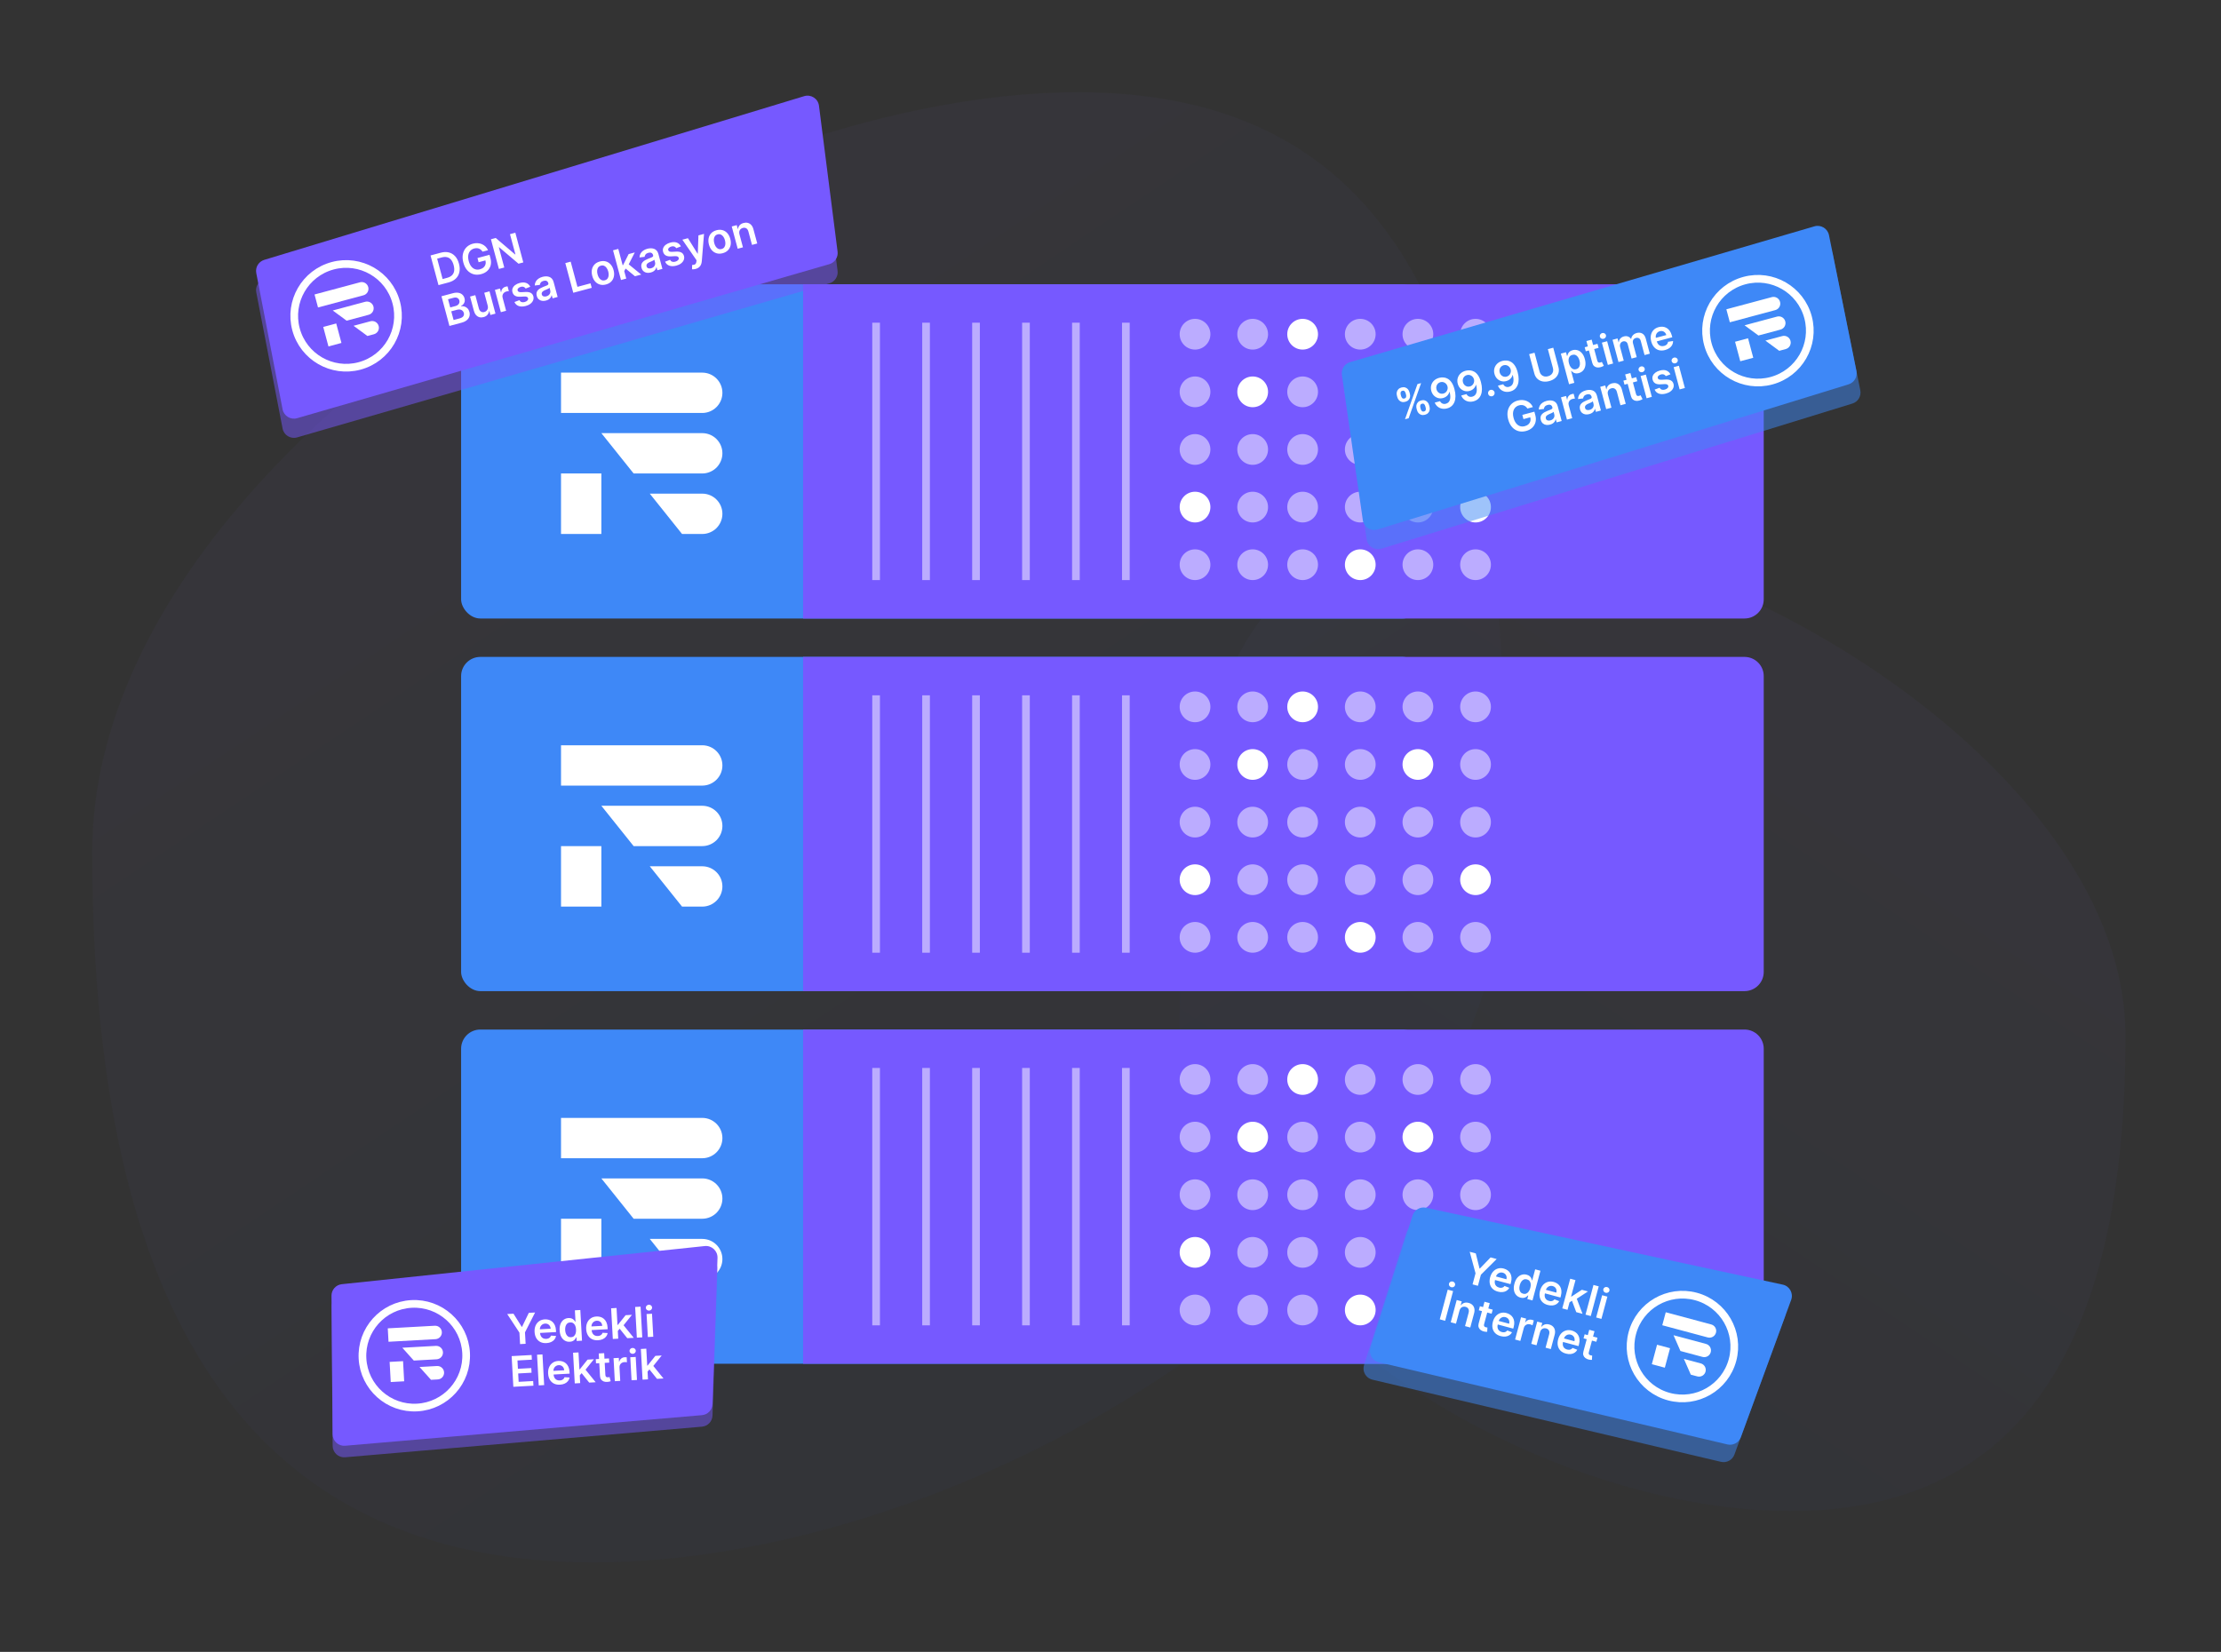 <svg width="578" height="430" viewBox="0 0 578 430" fill="none" xmlns="http://www.w3.org/2000/svg">
<rect x="0" y="0" width="578" height="430" fill="#333333" stroke="none"/>
<g opacity="0.05">
<path d="M392 221.669C392 120.048 382.169 24 280.549 24C178.928 24 24 120.048 24 221.669C24 323.289 52.757 406.72 154.377 406.72C255.997 406.72 392 323.289 392 221.669Z" fill="url(#paint0_linear_29_774)"/>
</g>
<g opacity="0.05">
<path d="M307 269.58C307 201.606 313.576 137.36 381.549 137.36C449.523 137.36 553.154 201.606 553.154 269.58C553.154 337.553 533.919 393.36 465.945 393.36C397.972 393.36 307 337.553 307 269.58Z" fill="url(#paint1_linear_29_774)"/>
</g>
<rect x="120" y="171" width="250" height="87" rx="5" fill="#3E88F7"/>
<g clip-path="url(#clip0_29_774)">
<path d="M182.75 204.5H146V194H182.75C185.651 194 188 196.349 188 199.25C188 202.151 185.651 204.5 182.75 204.5Z" fill="white"/>
<path d="M188 230.75C188 232.194 187.409 233.506 186.464 234.464C185.506 235.409 184.194 236 182.75 236H177.5L169.1 225.5H182.75C185.651 225.5 188 227.849 188 230.75Z" fill="white"/>
<path d="M188 215C188 216.444 187.409 217.756 186.464 218.714C185.506 219.659 184.194 220.25 182.75 220.25H164.9L156.5 209.75H182.75C185.651 209.75 188 212.099 188 215Z" fill="white"/>
<path d="M156.5 220.25H146V236H156.5V220.25Z" fill="white"/>
</g>
<path d="M209 171H454C456.761 171 459 173.239 459 176V253C459 255.761 456.761 258 454 258H209V171Z" fill="#7659FF"/>
<line x1="228" y1="248" x2="228" y2="181" stroke="white" stroke-opacity="0.5" stroke-width="2"/>
<line x1="254" y1="248" x2="254" y2="181" stroke="white" stroke-opacity="0.5" stroke-width="2"/>
<line x1="280" y1="248" x2="280" y2="181" stroke="white" stroke-opacity="0.5" stroke-width="2"/>
<line x1="241" y1="248" x2="241" y2="181" stroke="white" stroke-opacity="0.5" stroke-width="2"/>
<line x1="267" y1="248" x2="267" y2="181" stroke="white" stroke-opacity="0.5" stroke-width="2"/>
<line x1="293" y1="248" x2="293" y2="181" stroke="white" stroke-opacity="0.5" stroke-width="2"/>
<circle cx="4" cy="4" r="4" transform="matrix(-4.37114e-08 -1 -1 4.37114e-08 388 248)" fill="white" fill-opacity="0.5"/>
<circle cx="4" cy="4" r="4" transform="matrix(-4.37114e-08 -1 -1 4.37114e-08 358 248)" fill="white"/>
<circle cx="4" cy="4" r="4" transform="matrix(-4.37114e-08 -1 -1 4.37114e-08 330 248)" fill="white" fill-opacity="0.5"/>
<circle cx="4" cy="4" r="4" transform="matrix(-4.37114e-08 -1 -1 4.37114e-08 373 248)" fill="white" fill-opacity="0.5"/>
<circle cx="4" cy="4" r="4" transform="matrix(-4.37114e-08 -1 -1 4.37114e-08 343 248)" fill="white" fill-opacity="0.5"/>
<circle cx="4" cy="4" r="4" transform="matrix(-4.37114e-08 -1 -1 4.37114e-08 315 248)" fill="white" fill-opacity="0.5"/>
<circle cx="4" cy="4" r="4" transform="matrix(-4.37114e-08 -1 -1 4.37114e-08 388 203)" fill="white" fill-opacity="0.5"/>
<circle cx="4" cy="4" r="4" transform="matrix(-4.37114e-08 -1 -1 4.37114e-08 358 203)" fill="white" fill-opacity="0.5"/>
<circle cx="4" cy="4" r="4" transform="matrix(-4.37114e-08 -1 -1 4.37114e-08 330 203)" fill="white"/>
<circle cx="4" cy="4" r="4" transform="matrix(-4.37114e-08 -1 -1 4.37114e-08 373 203)" fill="white"/>
<circle cx="4" cy="4" r="4" transform="matrix(-4.37114e-08 -1 -1 4.37114e-08 343 203)" fill="white" fill-opacity="0.5"/>
<circle cx="4" cy="4" r="4" transform="matrix(-4.37114e-08 -1 -1 4.37114e-08 315 203)" fill="white" fill-opacity="0.5"/>
<circle cx="4" cy="4" r="4" transform="matrix(-4.37114e-08 -1 -1 4.37114e-08 388 218)" fill="white" fill-opacity="0.5"/>
<circle cx="4" cy="4" r="4" transform="matrix(-4.37114e-08 -1 -1 4.37114e-08 358 218)" fill="white" fill-opacity="0.5"/>
<circle cx="4" cy="4" r="4" transform="matrix(-4.37114e-08 -1 -1 4.37114e-08 330 218)" fill="white" fill-opacity="0.5"/>
<circle cx="4" cy="4" r="4" transform="matrix(-4.37114e-08 -1 -1 4.37114e-08 373 218)" fill="white" fill-opacity="0.5"/>
<circle cx="4" cy="4" r="4" transform="matrix(-4.37114e-08 -1 -1 4.37114e-08 343 218)" fill="white" fill-opacity="0.5"/>
<circle cx="4" cy="4" r="4" transform="matrix(-4.37114e-08 -1 -1 4.37114e-08 315 218)" fill="white" fill-opacity="0.5"/>
<circle cx="4" cy="4" r="4" transform="matrix(-4.37114e-08 -1 -1 4.37114e-08 388 233)" fill="white"/>
<circle cx="4" cy="4" r="4" transform="matrix(-4.37114e-08 -1 -1 4.37114e-08 358 233)" fill="white" fill-opacity="0.5"/>
<circle cx="4" cy="4" r="4" transform="matrix(-4.37114e-08 -1 -1 4.37114e-08 330 233)" fill="white" fill-opacity="0.5"/>
<circle cx="4" cy="4" r="4" transform="matrix(-4.37114e-08 -1 -1 4.37114e-08 373 233)" fill="white" fill-opacity="0.5"/>
<circle cx="4" cy="4" r="4" transform="matrix(-4.37114e-08 -1 -1 4.37114e-08 343 233)" fill="white" fill-opacity="0.5"/>
<circle cx="4" cy="4" r="4" transform="matrix(-4.37114e-08 -1 -1 4.37114e-08 315 233)" fill="white"/>
<circle cx="4" cy="4" r="4" transform="matrix(-4.37114e-08 -1 -1 4.37114e-08 388 188)" fill="white" fill-opacity="0.5"/>
<circle cx="4" cy="4" r="4" transform="matrix(-4.37114e-08 -1 -1 4.37114e-08 358 188)" fill="white" fill-opacity="0.5"/>
<circle cx="4" cy="4" r="4" transform="matrix(-4.37114e-08 -1 -1 4.37114e-08 330 188)" fill="white" fill-opacity="0.5"/>
<circle cx="4" cy="4" r="4" transform="matrix(-4.37114e-08 -1 -1 4.37114e-08 373 188)" fill="white" fill-opacity="0.5"/>
<circle cx="4" cy="4" r="4" transform="matrix(-4.37114e-08 -1 -1 4.37114e-08 343 188)" fill="white"/>
<circle cx="4" cy="4" r="4" transform="matrix(-4.37114e-08 -1 -1 4.37114e-08 315 188)" fill="white" fill-opacity="0.5"/>
<rect x="120" y="268" width="250" height="87" rx="5" fill="#3E88F7"/>
<g clip-path="url(#clip1_29_774)">
<path d="M182.75 301.5H146V291H182.75C185.651 291 188 293.349 188 296.25C188 299.151 185.651 301.5 182.75 301.5Z" fill="white"/>
<path d="M188 327.75C188 329.194 187.409 330.506 186.464 331.464C185.506 332.409 184.194 333 182.75 333H177.5L169.1 322.5H182.75C185.651 322.5 188 324.849 188 327.75Z" fill="white"/>
<path d="M188 312C188 313.444 187.409 314.756 186.464 315.714C185.506 316.659 184.194 317.25 182.75 317.25H164.9L156.5 306.75H182.75C185.651 306.75 188 309.099 188 312Z" fill="white"/>
<path d="M156.5 317.25H146V333H156.5V317.25Z" fill="white"/>
</g>
<path d="M209 268H454C456.761 268 459 270.239 459 273V350C459 352.761 456.761 355 454 355H209V268Z" fill="#7659FF"/>
<line x1="228" y1="345" x2="228" y2="278" stroke="white" stroke-opacity="0.5" stroke-width="2"/>
<line x1="254" y1="345" x2="254" y2="278" stroke="white" stroke-opacity="0.5" stroke-width="2"/>
<line x1="280" y1="345" x2="280" y2="278" stroke="white" stroke-opacity="0.5" stroke-width="2"/>
<line x1="241" y1="345" x2="241" y2="278" stroke="white" stroke-opacity="0.5" stroke-width="2"/>
<line x1="267" y1="345" x2="267" y2="278" stroke="white" stroke-opacity="0.5" stroke-width="2"/>
<line x1="293" y1="345" x2="293" y2="278" stroke="white" stroke-opacity="0.5" stroke-width="2"/>
<circle cx="4" cy="4" r="4" transform="matrix(-4.37114e-08 -1 -1 4.37114e-08 388 345)" fill="white" fill-opacity="0.5"/>
<circle cx="4" cy="4" r="4" transform="matrix(-4.37114e-08 -1 -1 4.37114e-08 358 345)" fill="white"/>
<circle cx="4" cy="4" r="4" transform="matrix(-4.37114e-08 -1 -1 4.37114e-08 330 345)" fill="white" fill-opacity="0.5"/>
<circle cx="4" cy="4" r="4" transform="matrix(-4.37114e-08 -1 -1 4.37114e-08 373 345)" fill="white" fill-opacity="0.5"/>
<circle cx="4" cy="4" r="4" transform="matrix(-4.37114e-08 -1 -1 4.37114e-08 343 345)" fill="white" fill-opacity="0.5"/>
<circle cx="4" cy="4" r="4" transform="matrix(-4.37114e-08 -1 -1 4.37114e-08 315 345)" fill="white" fill-opacity="0.5"/>
<circle cx="4" cy="4" r="4" transform="matrix(-4.37114e-08 -1 -1 4.37114e-08 388 300)" fill="white" fill-opacity="0.5"/>
<circle cx="4" cy="4" r="4" transform="matrix(-4.37114e-08 -1 -1 4.37114e-08 358 300)" fill="white" fill-opacity="0.5"/>
<circle cx="4" cy="4" r="4" transform="matrix(-4.37114e-08 -1 -1 4.37114e-08 330 300)" fill="white"/>
<circle cx="4" cy="4" r="4" transform="matrix(-4.37114e-08 -1 -1 4.37114e-08 373 300)" fill="white"/>
<circle cx="4" cy="4" r="4" transform="matrix(-4.37114e-08 -1 -1 4.37114e-08 343 300)" fill="white" fill-opacity="0.5"/>
<circle cx="4" cy="4" r="4" transform="matrix(-4.37114e-08 -1 -1 4.37114e-08 315 300)" fill="white" fill-opacity="0.5"/>
<circle cx="4" cy="4" r="4" transform="matrix(-4.37114e-08 -1 -1 4.37114e-08 388 315)" fill="white" fill-opacity="0.5"/>
<circle cx="4" cy="4" r="4" transform="matrix(-4.37114e-08 -1 -1 4.37114e-08 358 315)" fill="white" fill-opacity="0.5"/>
<circle cx="4" cy="4" r="4" transform="matrix(-4.37114e-08 -1 -1 4.37114e-08 330 315)" fill="white" fill-opacity="0.5"/>
<circle cx="4" cy="4" r="4" transform="matrix(-4.37114e-08 -1 -1 4.37114e-08 373 315)" fill="white" fill-opacity="0.5"/>
<circle cx="4" cy="4" r="4" transform="matrix(-4.37114e-08 -1 -1 4.37114e-08 343 315)" fill="white" fill-opacity="0.5"/>
<circle cx="4" cy="4" r="4" transform="matrix(-4.37114e-08 -1 -1 4.37114e-08 315 315)" fill="white" fill-opacity="0.5"/>
<circle cx="4" cy="4" r="4" transform="matrix(-4.37114e-08 -1 -1 4.37114e-08 388 330)" fill="white"/>
<circle cx="4" cy="4" r="4" transform="matrix(-4.37114e-08 -1 -1 4.37114e-08 358 330)" fill="white" fill-opacity="0.5"/>
<circle cx="4" cy="4" r="4" transform="matrix(-4.37114e-08 -1 -1 4.37114e-08 330 330)" fill="white" fill-opacity="0.5"/>
<circle cx="4" cy="4" r="4" transform="matrix(-4.37114e-08 -1 -1 4.37114e-08 373 330)" fill="white" fill-opacity="0.5"/>
<circle cx="4" cy="4" r="4" transform="matrix(-4.37114e-08 -1 -1 4.37114e-08 343 330)" fill="white" fill-opacity="0.5"/>
<circle cx="4" cy="4" r="4" transform="matrix(-4.37114e-08 -1 -1 4.37114e-08 315 330)" fill="white"/>
<circle cx="4" cy="4" r="4" transform="matrix(-4.37114e-08 -1 -1 4.37114e-08 388 285)" fill="white" fill-opacity="0.5"/>
<circle cx="4" cy="4" r="4" transform="matrix(-4.37114e-08 -1 -1 4.37114e-08 358 285)" fill="white" fill-opacity="0.5"/>
<circle cx="4" cy="4" r="4" transform="matrix(-4.37114e-08 -1 -1 4.37114e-08 330 285)" fill="white" fill-opacity="0.5"/>
<circle cx="4" cy="4" r="4" transform="matrix(-4.37114e-08 -1 -1 4.37114e-08 373 285)" fill="white" fill-opacity="0.5"/>
<circle cx="4" cy="4" r="4" transform="matrix(-4.37114e-08 -1 -1 4.37114e-08 343 285)" fill="white"/>
<circle cx="4" cy="4" r="4" transform="matrix(-4.37114e-08 -1 -1 4.37114e-08 315 285)" fill="white" fill-opacity="0.5"/>
<rect x="120" y="74" width="250" height="87" rx="5" fill="#3E88F7"/>
<g clip-path="url(#clip2_29_774)">
<path d="M182.75 107.5H146V97H182.75C185.651 97 188 99.349 188 102.25C188 105.151 185.651 107.5 182.75 107.5Z" fill="white"/>
<path d="M188 133.75C188 135.194 187.409 136.506 186.464 137.464C185.506 138.409 184.194 139 182.75 139H177.5L169.1 128.5H182.75C185.651 128.5 188 130.849 188 133.75Z" fill="white"/>
<path d="M188 118C188 119.444 187.409 120.756 186.464 121.714C185.506 122.659 184.194 123.25 182.75 123.25H164.9L156.5 112.75H182.75C185.651 112.75 188 115.099 188 118Z" fill="white"/>
<path d="M156.5 123.25H146V139H156.5V123.25Z" fill="white"/>
</g>
<path d="M209 74H454C456.761 74 459 76.239 459 79V156C459 158.761 456.761 161 454 161H209V74Z" fill="#7659FF"/>
<line x1="228" y1="151" x2="228" y2="84" stroke="white" stroke-opacity="0.5" stroke-width="2"/>
<line x1="254" y1="151" x2="254" y2="84" stroke="white" stroke-opacity="0.5" stroke-width="2"/>
<line x1="280" y1="151" x2="280" y2="84" stroke="white" stroke-opacity="0.5" stroke-width="2"/>
<line x1="241" y1="151" x2="241" y2="84" stroke="white" stroke-opacity="0.5" stroke-width="2"/>
<line x1="267" y1="151" x2="267" y2="84" stroke="white" stroke-opacity="0.5" stroke-width="2"/>
<line x1="293" y1="151" x2="293" y2="84" stroke="white" stroke-opacity="0.5" stroke-width="2"/>
<circle cx="4" cy="4" r="4" transform="matrix(-4.37114e-08 -1 -1 4.37114e-08 388 151)" fill="white" fill-opacity="0.5"/>
<circle cx="4" cy="4" r="4" transform="matrix(-4.37114e-08 -1 -1 4.37114e-08 358 151)" fill="white"/>
<circle cx="4" cy="4" r="4" transform="matrix(-4.37114e-08 -1 -1 4.37114e-08 330 151)" fill="white" fill-opacity="0.5"/>
<circle cx="4" cy="4" r="4" transform="matrix(-4.37114e-08 -1 -1 4.37114e-08 373 151)" fill="white" fill-opacity="0.5"/>
<circle cx="4" cy="4" r="4" transform="matrix(-4.37114e-08 -1 -1 4.37114e-08 343 151)" fill="white" fill-opacity="0.5"/>
<circle cx="4" cy="4" r="4" transform="matrix(-4.37114e-08 -1 -1 4.37114e-08 315 151)" fill="white" fill-opacity="0.5"/>
<circle cx="4" cy="4" r="4" transform="matrix(-4.37114e-08 -1 -1 4.37114e-08 388 106)" fill="white" fill-opacity="0.5"/>
<circle cx="4" cy="4" r="4" transform="matrix(-4.37114e-08 -1 -1 4.37114e-08 358 106)" fill="white" fill-opacity="0.5"/>
<circle cx="4" cy="4" r="4" transform="matrix(-4.37114e-08 -1 -1 4.37114e-08 330 106)" fill="white"/>
<circle cx="4" cy="4" r="4" transform="matrix(-4.37114e-08 -1 -1 4.37114e-08 373 106)" fill="white"/>
<circle cx="4" cy="4" r="4" transform="matrix(-4.37114e-08 -1 -1 4.37114e-08 343 106)" fill="white" fill-opacity="0.5"/>
<circle cx="4" cy="4" r="4" transform="matrix(-4.37114e-08 -1 -1 4.37114e-08 315 106)" fill="white" fill-opacity="0.5"/>
<circle cx="4" cy="4" r="4" transform="matrix(-4.37114e-08 -1 -1 4.37114e-08 388 121)" fill="white" fill-opacity="0.5"/>
<circle cx="4" cy="4" r="4" transform="matrix(-4.37114e-08 -1 -1 4.37114e-08 358 121)" fill="white" fill-opacity="0.5"/>
<circle cx="4" cy="4" r="4" transform="matrix(-4.37114e-08 -1 -1 4.37114e-08 330 121)" fill="white" fill-opacity="0.5"/>
<circle cx="4" cy="4" r="4" transform="matrix(-4.37114e-08 -1 -1 4.37114e-08 373 121)" fill="white" fill-opacity="0.5"/>
<circle cx="4" cy="4" r="4" transform="matrix(-4.37114e-08 -1 -1 4.37114e-08 343 121)" fill="white" fill-opacity="0.5"/>
<circle cx="4" cy="4" r="4" transform="matrix(-4.37114e-08 -1 -1 4.37114e-08 315 121)" fill="white" fill-opacity="0.5"/>
<circle cx="4" cy="4" r="4" transform="matrix(-4.37114e-08 -1 -1 4.37114e-08 388 136)" fill="white"/>
<circle cx="4" cy="4" r="4" transform="matrix(-4.37114e-08 -1 -1 4.37114e-08 358 136)" fill="white" fill-opacity="0.5"/>
<circle cx="4" cy="4" r="4" transform="matrix(-4.37114e-08 -1 -1 4.37114e-08 330 136)" fill="white" fill-opacity="0.5"/>
<circle cx="4" cy="4" r="4" transform="matrix(-4.37114e-08 -1 -1 4.37114e-08 373 136)" fill="white" fill-opacity="0.5"/>
<circle cx="4" cy="4" r="4" transform="matrix(-4.37114e-08 -1 -1 4.37114e-08 343 136)" fill="white" fill-opacity="0.5"/>
<circle cx="4" cy="4" r="4" transform="matrix(-4.37114e-08 -1 -1 4.37114e-08 315 136)" fill="white"/>
<circle cx="4" cy="4" r="4" transform="matrix(-4.37114e-08 -1 -1 4.37114e-08 388 91)" fill="white" fill-opacity="0.5"/>
<circle cx="4" cy="4" r="4" transform="matrix(-4.37114e-08 -1 -1 4.37114e-08 358 91)" fill="white" fill-opacity="0.5"/>
<circle cx="4" cy="4" r="4" transform="matrix(-4.37114e-08 -1 -1 4.37114e-08 330 91)" fill="white" fill-opacity="0.5"/>
<circle cx="4" cy="4" r="4" transform="matrix(-4.37114e-08 -1 -1 4.37114e-08 373 91)" fill="white" fill-opacity="0.5"/>
<circle cx="4" cy="4" r="4" transform="matrix(-4.37114e-08 -1 -1 4.37114e-08 343 91)" fill="white"/>
<circle cx="4" cy="4" r="4" transform="matrix(-4.37114e-08 -1 -1 4.37114e-08 315 91)" fill="white" fill-opacity="0.5"/>
<path d="M350.217 102.574C350.004 101.096 350.911 99.686 352.344 99.267L473.196 63.917C474.883 63.424 476.63 64.48 476.978 66.202L484.129 101.587C484.434 103.098 483.545 104.594 482.072 105.048L359.517 142.823C357.756 143.366 355.926 142.208 355.664 140.384L350.217 102.574Z" fill="#3E88F7" fill-opacity="0.5"/>
<path d="M349.218 97.574C349.005 96.096 349.912 94.686 351.345 94.267L472.196 58.917C473.883 58.424 475.631 59.48 475.979 61.202L483.129 96.587C483.435 98.098 482.545 99.594 481.072 100.048L358.517 137.823C356.756 138.366 354.927 137.208 354.664 135.384L349.218 97.574Z" fill="#3E88F7"/>
<circle cx="457.49" cy="86.074" r="13.5" transform="rotate(-15 457.49 86.074)" fill="#3E88F7" stroke="white" stroke-width="2"/>
<g clip-path="url(#clip3_29_774)">
<path d="M462.009 80.722L450.176 83.893L449.271 80.512L461.103 77.342C462.037 77.092 462.996 77.645 463.246 78.579C463.497 79.513 462.943 80.472 462.009 80.722Z" fill="white"/>
<path d="M465.964 88.721C466.089 89.186 466.012 89.66 465.79 90.05C465.563 90.437 465.191 90.74 464.727 90.865L463.036 91.318L459.426 88.662L463.821 87.484C464.755 87.234 465.714 87.787 465.964 88.721Z" fill="white"/>
<path d="M464.605 83.65C464.73 84.115 464.653 84.589 464.431 84.979C464.204 85.366 463.833 85.669 463.368 85.794L457.62 87.334L454.01 84.678L462.462 82.413C463.396 82.163 464.355 82.716 464.605 83.65Z" fill="white"/>
<path d="M454.916 88.058L451.535 88.964L452.894 94.035L456.275 93.129L454.916 88.058Z" fill="white"/>
</g>
<path d="M368.754 106.745L368.645 106.338C368.565 106.038 368.554 105.746 368.612 105.461C368.673 105.175 368.805 104.923 369.008 104.704C369.211 104.485 369.486 104.329 369.833 104.236C370.19 104.14 370.51 104.137 370.792 104.226C371.074 104.312 371.311 104.464 371.501 104.683C371.694 104.901 371.831 105.16 371.912 105.462L372.021 105.87C372.102 106.169 372.113 106.461 372.054 106.747C371.996 107.032 371.865 107.284 371.662 107.503C371.462 107.721 371.186 107.877 370.834 107.971C370.481 108.066 370.163 108.069 369.878 107.981C369.593 107.893 369.353 107.74 369.16 107.522C368.97 107.304 368.834 107.045 368.754 106.745ZM369.63 106.074L369.739 106.481C369.792 106.68 369.889 106.85 370.029 106.99C370.169 107.131 370.36 107.168 370.601 107.104C370.845 107.038 370.99 106.912 371.037 106.724C371.086 106.533 371.083 106.337 371.029 106.136L370.92 105.728C370.866 105.527 370.773 105.355 370.64 105.213C370.507 105.068 370.315 105.029 370.063 105.096C369.827 105.16 369.682 105.289 369.629 105.484C369.575 105.676 369.576 105.873 369.63 106.074ZM363.641 103.376L363.532 102.968C363.451 102.666 363.441 102.372 363.502 102.086C363.563 101.801 363.695 101.549 363.899 101.333C364.102 101.114 364.377 100.958 364.724 100.865C365.078 100.77 365.397 100.767 365.68 100.856C365.964 100.941 366.202 101.094 366.392 101.312C366.583 101.531 366.719 101.791 366.8 102.093L366.909 102.5C366.99 102.802 367.001 103.095 366.942 103.381C366.886 103.663 366.756 103.912 366.552 104.128C366.349 104.345 366.072 104.5 365.723 104.593C365.368 104.688 365.048 104.693 364.764 104.608C364.482 104.521 364.244 104.369 364.051 104.151C363.858 103.934 363.721 103.675 363.641 103.376ZM364.524 102.702L364.634 103.11C364.687 103.311 364.783 103.482 364.921 103.623C365.06 103.761 365.251 103.798 365.492 103.733C365.734 103.668 365.878 103.542 365.924 103.354C365.973 103.163 365.97 102.967 365.916 102.766L365.807 102.358C365.753 102.157 365.66 101.985 365.528 101.843C365.394 101.698 365.203 101.659 364.954 101.726C364.715 101.79 364.571 101.919 364.52 102.113C364.47 102.307 364.471 102.504 364.524 102.702ZM365.644 109.131L368.887 99.981L369.83 99.728L366.588 108.879L365.644 109.131ZM374.559 98.347C374.93 98.251 375.307 98.22 375.691 98.254C376.077 98.286 376.449 98.407 376.808 98.618C377.166 98.827 377.492 99.148 377.786 99.582C378.08 100.015 378.321 100.584 378.51 101.288C378.69 101.952 378.779 102.564 378.776 103.126C378.774 103.684 378.69 104.179 378.522 104.609C378.354 105.04 378.11 105.399 377.788 105.687C377.466 105.976 377.073 106.182 376.607 106.307C376.119 106.438 375.661 106.458 375.233 106.368C374.807 106.277 374.433 106.097 374.113 105.827C373.793 105.557 373.549 105.215 373.381 104.802L374.758 104.433C374.911 104.721 375.12 104.926 375.385 105.049C375.651 105.169 375.951 105.185 376.283 105.096C376.819 104.952 377.169 104.609 377.333 104.066C377.498 103.523 377.469 102.838 377.248 102.011L377.195 102.025C377.131 102.279 377.022 102.513 376.869 102.727C376.716 102.938 376.526 103.119 376.3 103.272C376.076 103.423 375.826 103.536 375.549 103.61C375.096 103.732 374.66 103.733 374.24 103.613C373.822 103.493 373.457 103.273 373.145 102.952C372.835 102.631 372.613 102.228 372.481 101.743C372.346 101.24 372.341 100.757 372.465 100.296C372.591 99.83 372.832 99.426 373.187 99.083C373.542 98.737 374 98.492 374.559 98.347ZM374.866 99.478C374.595 99.551 374.367 99.683 374.184 99.875C374.003 100.064 373.88 100.288 373.815 100.549C373.751 100.805 373.757 101.072 373.831 101.349C373.907 101.622 374.035 101.855 374.216 102.046C374.399 102.237 374.614 102.37 374.86 102.444C375.109 102.518 375.371 102.518 375.645 102.444C375.849 102.39 376.028 102.3 376.183 102.174C376.339 102.049 376.463 101.9 376.557 101.727C376.652 101.55 376.713 101.363 376.738 101.165C376.765 100.966 376.751 100.767 376.696 100.569C376.625 100.305 376.497 100.078 376.311 99.888C376.128 99.697 375.91 99.563 375.657 99.485C375.407 99.406 375.143 99.404 374.866 99.478ZM381.449 96.501C381.82 96.404 382.197 96.374 382.581 96.408C382.967 96.44 383.339 96.561 383.698 96.772C384.055 96.981 384.381 97.302 384.675 97.736C384.97 98.169 385.211 98.738 385.4 99.442C385.58 100.106 385.669 100.718 385.666 101.28C385.664 101.838 385.58 102.333 385.412 102.763C385.244 103.194 384.999 103.553 384.678 103.841C384.356 104.13 383.962 104.336 383.497 104.461C383.009 104.592 382.551 104.612 382.122 104.522C381.696 104.431 381.323 104.251 381.003 103.981C380.682 103.711 380.438 103.369 380.271 102.956L381.648 102.587C381.801 102.875 382.01 103.08 382.274 103.203C382.541 103.323 382.841 103.339 383.173 103.25C383.708 103.106 384.059 102.763 384.223 102.22C384.388 101.677 384.359 100.992 384.137 100.165L384.085 100.179C384.021 100.433 383.912 100.667 383.759 100.881C383.605 101.092 383.415 101.273 383.189 101.426C382.966 101.577 382.716 101.69 382.439 101.764C381.986 101.885 381.55 101.886 381.129 101.767C380.712 101.647 380.347 101.427 380.034 101.106C379.724 100.785 379.503 100.382 379.371 99.897C379.236 99.394 379.23 98.911 379.355 98.449C379.481 97.984 379.722 97.58 380.077 97.237C380.432 96.891 380.889 96.646 381.449 96.501ZM381.756 97.632C381.485 97.705 381.257 97.837 381.074 98.029C380.893 98.218 380.77 98.442 380.704 98.702C380.641 98.959 380.647 99.226 380.721 99.503C380.797 99.776 380.925 100.009 381.106 100.2C381.289 100.391 381.504 100.524 381.75 100.598C381.999 100.671 382.261 100.671 382.535 100.598C382.739 100.543 382.918 100.454 383.073 100.328C383.228 100.203 383.353 100.054 383.447 99.88C383.542 99.704 383.603 99.517 383.628 99.318C383.655 99.12 383.641 98.921 383.585 98.723C383.515 98.459 383.386 98.232 383.201 98.042C383.017 97.851 382.799 97.716 382.547 97.639C382.296 97.56 382.033 97.558 381.756 97.632ZM388.333 103.141C388.104 103.202 387.886 103.174 387.68 103.057C387.473 102.94 387.34 102.765 387.28 102.533C387.217 102.308 387.246 102.092 387.366 101.888C387.487 101.683 387.661 101.55 387.89 101.488C388.111 101.429 388.325 101.458 388.532 101.575C388.741 101.692 388.877 101.863 388.941 102.088C388.979 102.243 388.976 102.393 388.932 102.54C388.89 102.686 388.817 102.813 388.711 102.922C388.607 103.028 388.481 103.101 388.333 103.141ZM391.006 93.941C391.376 93.844 391.753 93.813 392.137 93.847C392.523 93.879 392.895 94 393.254 94.212C393.612 94.42 393.938 94.741 394.232 95.175C394.526 95.608 394.767 96.177 394.956 96.882C395.137 97.545 395.225 98.157 395.222 98.719C395.221 99.278 395.136 99.772 394.968 100.202C394.801 100.633 394.556 100.992 394.234 101.281C393.912 101.569 393.519 101.776 393.054 101.9C392.566 102.031 392.107 102.051 391.679 101.961C391.253 101.871 390.88 101.69 390.559 101.42C390.239 101.15 389.995 100.808 389.827 100.395L391.205 100.026C391.357 100.314 391.566 100.52 391.831 100.643C392.098 100.763 392.397 100.778 392.729 100.689C393.265 100.546 393.615 100.202 393.78 99.66C393.944 99.117 393.916 98.431 393.694 97.604L393.641 97.618C393.577 97.872 393.469 98.106 393.315 98.32C393.162 98.531 392.972 98.713 392.746 98.865C392.522 99.016 392.272 99.129 391.995 99.204C391.542 99.325 391.106 99.326 390.686 99.207C390.268 99.087 389.903 98.866 389.591 98.546C389.281 98.224 389.06 97.821 388.927 97.336C388.792 96.833 388.787 96.351 388.911 95.889C389.037 95.424 389.278 95.019 389.634 94.676C389.989 94.33 390.446 94.085 391.006 93.941ZM391.313 95.071C391.041 95.144 390.814 95.277 390.631 95.469C390.449 95.657 390.326 95.882 390.261 96.142C390.198 96.399 390.203 96.665 390.277 96.942C390.353 97.216 390.482 97.448 390.662 97.64C390.846 97.831 391.06 97.963 391.307 98.037C391.556 98.111 391.817 98.111 392.091 98.037C392.295 97.983 392.474 97.893 392.63 97.768C392.785 97.643 392.909 97.493 393.003 97.32C393.099 97.143 393.159 96.956 393.184 96.758C393.212 96.559 393.198 96.361 393.142 96.162C393.071 95.898 392.943 95.671 392.757 95.481C392.574 95.29 392.356 95.156 392.103 95.078C391.853 94.999 391.589 94.997 391.313 95.071ZM402.823 90.887L404.223 90.512L405.576 95.561C405.724 96.114 405.724 96.636 405.575 97.126C405.428 97.615 405.151 98.041 404.744 98.404C404.337 98.764 403.818 99.028 403.189 99.197C402.558 99.366 401.976 99.396 401.443 99.289C400.909 99.178 400.456 98.948 400.085 98.597C399.713 98.246 399.453 97.794 399.305 97.241L397.952 92.192L399.352 91.817L400.673 96.749C400.76 97.071 400.907 97.339 401.115 97.552C401.326 97.766 401.58 97.909 401.877 97.983C402.174 98.055 402.5 98.043 402.855 97.948C403.209 97.853 403.497 97.7 403.719 97.49C403.942 97.276 404.09 97.025 404.164 96.736C404.237 96.446 404.231 96.141 404.145 95.819L402.823 90.887ZM408.337 100.021L406.202 92.052L407.545 91.692L407.802 92.651L407.881 92.63C407.914 92.47 407.973 92.294 408.059 92.101C408.144 91.905 408.281 91.722 408.469 91.55C408.657 91.376 408.921 91.243 409.26 91.152C409.708 91.032 410.143 91.038 410.564 91.171C410.986 91.3 411.363 91.559 411.694 91.948C412.026 92.333 412.279 92.848 412.451 93.492C412.622 94.128 412.662 94.697 412.573 95.198C412.483 95.699 412.29 96.115 411.993 96.445C411.696 96.776 411.32 97.002 410.865 97.124C410.533 97.213 410.242 97.231 409.994 97.179C409.745 97.127 409.534 97.041 409.358 96.921C409.185 96.797 409.043 96.675 408.932 96.554L408.876 96.569L409.703 99.655L408.337 100.021ZM408.318 94.591C408.418 94.966 408.559 95.28 408.74 95.534C408.924 95.786 409.137 95.965 409.381 96.07C409.627 96.171 409.894 96.183 410.183 96.105C410.485 96.025 410.716 95.876 410.877 95.661C411.037 95.443 411.131 95.179 411.158 94.87C411.188 94.557 411.154 94.219 411.057 93.857C410.961 93.498 410.823 93.192 410.645 92.94C410.468 92.689 410.255 92.511 410.009 92.407C409.763 92.303 409.488 92.292 409.183 92.374C408.892 92.452 408.664 92.595 408.502 92.803C408.339 93.011 408.242 93.268 408.211 93.573C408.182 93.877 408.217 94.216 408.318 94.591ZM415.737 89.498L416.02 90.554L412.688 91.447L412.405 90.39L415.737 89.498ZM412.855 88.781L414.221 88.415L415.679 93.856C415.728 94.04 415.794 94.173 415.875 94.257C415.959 94.337 416.052 94.382 416.154 94.392C416.257 94.403 416.365 94.392 416.478 94.362C416.563 94.339 416.64 94.312 416.707 94.281C416.776 94.249 416.829 94.222 416.864 94.202L417.38 95.208C417.314 95.253 417.217 95.309 417.089 95.375C416.964 95.441 416.805 95.502 416.613 95.559C416.273 95.661 415.951 95.692 415.647 95.652C415.342 95.61 415.076 95.49 414.85 95.292C414.627 95.093 414.468 94.812 414.374 94.449L412.855 88.781ZM418.432 94.987L416.879 89.192L418.245 88.826L419.798 94.621L418.432 94.987ZM417.345 88.185C417.129 88.243 416.923 88.221 416.729 88.12C416.534 88.015 416.409 87.862 416.355 87.658C416.299 87.451 416.33 87.256 416.448 87.071C416.565 86.883 416.731 86.76 416.948 86.702C417.167 86.644 417.372 86.667 417.565 86.771C417.759 86.873 417.884 87.027 417.939 87.233C417.994 87.437 417.963 87.633 417.846 87.82C417.731 88.005 417.564 88.126 417.345 88.185ZM421.202 94.245L419.649 88.449L420.955 88.099L421.219 89.084L421.287 89.066C421.318 88.702 421.449 88.389 421.678 88.128C421.907 87.865 422.215 87.681 422.602 87.577C422.995 87.472 423.351 87.479 423.671 87.598C423.994 87.714 424.254 87.92 424.452 88.218L424.513 88.202C424.555 87.845 424.702 87.531 424.955 87.258C425.21 86.982 425.548 86.788 425.968 86.675C426.501 86.532 426.982 86.584 427.409 86.831C427.836 87.078 428.137 87.524 428.31 88.171L429.352 92.061L427.983 92.428L426.997 88.749C426.9 88.389 426.734 88.152 426.499 88.037C426.262 87.92 426.006 87.898 425.729 87.973C425.4 88.061 425.169 88.233 425.039 88.489C424.91 88.742 424.889 89.032 424.976 89.359L425.945 92.974L424.606 93.333L423.605 89.597C423.524 89.298 423.37 89.083 423.141 88.953C422.914 88.823 422.657 88.796 422.367 88.874C422.171 88.926 422.006 89.024 421.872 89.168C421.737 89.309 421.646 89.483 421.599 89.69C421.552 89.894 421.56 90.116 421.624 90.355L422.568 93.879L421.202 94.245ZM433.334 91.115C432.753 91.271 432.219 91.285 431.731 91.157C431.246 91.025 430.83 90.767 430.485 90.382C430.138 89.996 429.884 89.499 429.721 88.893C429.562 88.296 429.535 87.743 429.64 87.232C429.748 86.718 429.973 86.28 430.316 85.919C430.658 85.555 431.105 85.299 431.659 85.15C432.016 85.055 432.369 85.022 432.716 85.053C433.066 85.081 433.395 85.181 433.703 85.355C434.014 85.528 434.289 85.78 434.529 86.112C434.768 86.442 434.956 86.861 435.092 87.369L435.204 87.787L430.454 89.06L430.207 88.14L433.648 87.218C433.576 86.957 433.457 86.739 433.291 86.565C433.126 86.388 432.927 86.268 432.697 86.203C432.469 86.137 432.224 86.139 431.963 86.209C431.684 86.284 431.456 86.418 431.282 86.61C431.106 86.8 430.988 87.02 430.929 87.271C430.871 87.518 430.876 87.772 430.943 88.032L431.158 88.835C431.248 89.172 431.387 89.445 431.575 89.653C431.763 89.859 431.984 89.997 432.24 90.066C432.495 90.132 432.771 90.126 433.068 90.046C433.266 89.993 433.439 89.917 433.585 89.819C433.73 89.718 433.848 89.596 433.936 89.454C434.025 89.311 434.077 89.15 434.094 88.971L435.408 88.772C435.417 89.131 435.343 89.466 435.184 89.779C435.027 90.088 434.792 90.358 434.479 90.59C434.166 90.82 433.784 90.995 433.334 91.115ZM397.496 106.348C397.378 106.161 397.242 106.002 397.089 105.87C396.937 105.736 396.768 105.631 396.584 105.557C396.402 105.481 396.205 105.441 395.994 105.436C395.781 105.428 395.559 105.455 395.328 105.517C394.913 105.628 394.571 105.832 394.302 106.127C394.034 106.423 393.861 106.798 393.783 107.253C393.707 107.705 393.747 108.22 393.902 108.799C394.058 109.382 394.283 109.852 394.575 110.208C394.867 110.563 395.205 110.803 395.588 110.927C395.971 111.048 396.379 111.051 396.812 110.935C397.204 110.83 397.524 110.663 397.77 110.435C398.019 110.207 398.184 109.933 398.266 109.615C398.347 109.294 398.337 108.946 398.237 108.571L398.567 108.535L396.469 109.098L396.176 108.003L399.312 107.163L399.56 108.091C399.737 108.753 399.75 109.363 399.598 109.921C399.445 110.48 399.158 110.956 398.735 111.35C398.311 111.741 397.78 112.022 397.141 112.193C396.429 112.384 395.761 112.392 395.137 112.216C394.515 112.038 393.974 111.694 393.514 111.183C393.055 110.67 392.717 110.006 392.499 109.191C392.332 108.567 392.27 107.986 392.315 107.449C392.362 106.91 392.5 106.427 392.727 105.999C392.955 105.569 393.259 105.207 393.641 104.913C394.023 104.617 394.467 104.401 394.972 104.266C395.4 104.151 395.815 104.107 396.219 104.134C396.622 104.158 396.997 104.246 397.345 104.398C397.696 104.55 398.006 104.758 398.277 105.022C398.547 105.287 398.762 105.601 398.922 105.965L397.496 106.348ZM403.388 110.532C403.02 110.63 402.672 110.653 402.343 110.601C402.015 110.546 401.731 110.412 401.491 110.199C401.253 109.985 401.083 109.688 400.981 109.308C400.894 108.981 400.881 108.694 400.945 108.448C401.008 108.202 401.127 107.987 401.302 107.803C401.476 107.618 401.685 107.459 401.929 107.323C402.175 107.184 402.435 107.062 402.709 106.957C403.039 106.83 403.306 106.725 403.51 106.641C403.713 106.554 403.854 106.468 403.934 106.382C404.015 106.292 404.038 106.182 404.003 106.052L403.997 106.029C403.921 105.745 403.778 105.547 403.567 105.436C403.357 105.326 403.093 105.313 402.776 105.398C402.442 105.487 402.196 105.631 402.039 105.83C401.884 106.028 401.8 106.235 401.785 106.452L400.461 106.612C400.467 106.233 400.555 105.895 400.723 105.596C400.89 105.295 401.125 105.041 401.428 104.833C401.73 104.622 402.084 104.463 402.489 104.355C402.768 104.28 403.055 104.238 403.349 104.229C403.643 104.22 403.925 104.261 404.194 104.35C404.463 104.438 404.701 104.591 404.908 104.81C405.118 105.029 405.274 105.331 405.377 105.716L406.416 109.595L405.103 109.946L404.89 109.15L404.845 109.162C404.805 109.346 404.728 109.528 404.615 109.709C404.504 109.887 404.346 110.05 404.143 110.196C403.941 110.339 403.689 110.451 403.388 110.532ZM403.473 109.433C403.748 109.359 403.971 109.242 404.143 109.08C404.315 108.915 404.43 108.728 404.49 108.517C404.552 108.307 404.554 108.094 404.497 107.881L404.314 107.198C404.281 107.244 404.217 107.297 404.122 107.354C404.029 107.412 403.923 107.468 403.803 107.525C403.684 107.581 403.564 107.634 403.446 107.685C403.327 107.736 403.224 107.779 403.137 107.816C402.941 107.899 402.771 107.993 402.627 108.099C402.482 108.205 402.379 108.327 402.316 108.465C402.253 108.601 402.245 108.756 402.292 108.933C402.359 109.184 402.502 109.349 402.72 109.428C402.938 109.508 403.189 109.509 403.473 109.433ZM407.79 109.227L406.237 103.431L407.561 103.076L407.82 104.042L407.88 104.026C407.896 103.663 408.008 103.357 408.216 103.107C408.426 102.854 408.697 102.683 409.029 102.594C409.105 102.574 409.19 102.555 409.285 102.537C409.382 102.517 409.464 102.504 409.53 102.5L409.867 103.757C409.803 103.752 409.707 103.759 409.577 103.778C409.449 103.793 409.327 103.816 409.212 103.847C408.962 103.914 408.753 104.028 408.583 104.189C408.415 104.348 408.3 104.536 408.238 104.755C408.175 104.974 408.177 105.207 408.243 105.454L409.156 108.861L407.79 109.227ZM413.598 107.796C413.231 107.894 412.882 107.917 412.553 107.865C412.225 107.81 411.941 107.676 411.701 107.463C411.463 107.249 411.293 106.952 411.191 106.572C411.104 106.245 411.092 105.959 411.155 105.712C411.218 105.466 411.337 105.251 411.512 105.067C411.686 104.883 411.895 104.723 412.14 104.587C412.385 104.449 412.645 104.326 412.919 104.221C413.249 104.095 413.516 103.989 413.72 103.905C413.923 103.818 414.064 103.732 414.144 103.646C414.225 103.557 414.248 103.447 414.213 103.316L414.207 103.293C414.131 103.009 413.988 102.811 413.777 102.701C413.567 102.59 413.303 102.577 412.986 102.662C412.652 102.751 412.406 102.896 412.249 103.094C412.094 103.292 412.01 103.499 411.995 103.716L410.671 103.877C410.677 103.498 410.765 103.159 410.933 102.86C411.1 102.559 411.335 102.305 411.638 102.097C411.94 101.887 412.294 101.727 412.699 101.619C412.978 101.544 413.265 101.502 413.559 101.493C413.853 101.485 414.135 101.525 414.404 101.615C414.673 101.702 414.911 101.855 415.118 102.075C415.328 102.293 415.484 102.595 415.587 102.98L416.626 106.859L415.313 107.211L415.1 106.415L415.055 106.427C415.015 106.61 414.938 106.792 414.825 106.973C414.714 107.152 414.556 107.314 414.353 107.46C414.151 107.603 413.9 107.715 413.598 107.796ZM413.684 106.697C413.958 106.624 414.181 106.506 414.353 106.344C414.525 106.179 414.64 105.992 414.7 105.782C414.762 105.571 414.765 105.359 414.707 105.145L414.524 104.462C414.491 104.509 414.427 104.561 414.332 104.619C414.239 104.676 414.133 104.733 414.013 104.789C413.894 104.845 413.775 104.899 413.656 104.949C413.537 105 413.435 105.044 413.347 105.081C413.151 105.163 412.981 105.257 412.837 105.363C412.693 105.469 412.589 105.591 412.526 105.729C412.463 105.865 412.455 106.021 412.502 106.197C412.569 106.448 412.712 106.614 412.93 106.693C413.148 106.772 413.399 106.773 413.684 106.697ZM418.456 102.729L419.366 106.125L418 106.491L416.447 100.695L417.752 100.345L418.016 101.33L418.084 101.312C418.131 100.952 418.274 100.637 418.515 100.368C418.758 100.098 419.096 99.905 419.528 99.789C419.928 99.682 420.3 99.674 420.642 99.765C420.987 99.856 421.285 100.042 421.536 100.323C421.789 100.603 421.976 100.974 422.097 101.438L423.086 105.128L421.72 105.494L420.788 102.015C420.684 101.628 420.502 101.352 420.243 101.187C419.985 101.021 419.68 100.985 419.328 101.08C419.089 101.144 418.891 101.254 418.733 101.409C418.577 101.562 418.473 101.75 418.419 101.974C418.369 102.198 418.381 102.45 418.456 102.729ZM425.816 98.185L426.099 99.241L422.767 100.134L422.484 99.078L425.816 98.185ZM422.935 97.469L424.3 97.103L425.758 102.544C425.807 102.727 425.873 102.861 425.955 102.944C426.038 103.024 426.131 103.069 426.233 103.08C426.336 103.09 426.444 103.08 426.557 103.049C426.643 103.027 426.719 102.999 426.786 102.968C426.855 102.936 426.908 102.91 426.943 102.889L427.459 103.896C427.393 103.94 427.296 103.996 427.168 104.063C427.043 104.128 426.884 104.19 426.692 104.247C426.352 104.349 426.03 104.379 425.726 104.34C425.421 104.298 425.155 104.177 424.93 103.979C424.706 103.78 424.548 103.499 424.453 103.136L422.935 97.469ZM428.511 103.674L426.958 97.879L428.324 97.513L429.877 103.308L428.511 103.674ZM427.424 96.872C427.208 96.93 427.003 96.909 426.808 96.807C426.613 96.703 426.488 96.549 426.434 96.345C426.379 96.139 426.41 95.943 426.527 95.758C426.644 95.57 426.811 95.447 427.027 95.389C427.246 95.331 427.452 95.354 427.644 95.459C427.838 95.56 427.963 95.714 428.019 95.921C428.073 96.124 428.042 96.32 427.925 96.508C427.81 96.692 427.643 96.814 427.424 96.872ZM434.72 97.441L433.511 97.91C433.442 97.794 433.349 97.692 433.231 97.605C433.116 97.518 432.976 97.459 432.812 97.43C432.648 97.402 432.46 97.416 432.249 97.472C431.965 97.548 431.742 97.674 431.582 97.849C431.423 98.024 431.372 98.209 431.427 98.404C431.47 98.573 431.568 98.694 431.722 98.766C431.879 98.837 432.113 98.867 432.426 98.856L433.471 98.803C434.051 98.774 434.509 98.852 434.844 99.037C435.182 99.222 435.408 99.521 435.521 99.936C435.617 100.301 435.596 100.652 435.46 100.988C435.325 101.32 435.092 101.614 434.762 101.87C434.431 102.126 434.025 102.318 433.542 102.448C432.832 102.638 432.222 102.642 431.709 102.462C431.196 102.278 430.827 101.931 430.601 101.42L431.899 100.935C432.029 101.18 432.21 101.343 432.442 101.424C432.674 101.505 432.947 101.503 433.262 101.419C433.586 101.332 433.829 101.195 433.989 101.009C434.152 100.823 434.208 100.632 434.155 100.435C434.11 100.269 434.01 100.149 433.852 100.076C433.698 100.001 433.479 99.971 433.197 99.984L432.153 100.042C431.566 100.075 431.102 99.99 430.762 99.787C430.421 99.582 430.196 99.268 430.085 98.845C429.987 98.488 430.001 98.153 430.127 97.839C430.255 97.521 430.476 97.244 430.789 97.006C431.105 96.765 431.494 96.582 431.957 96.459C432.636 96.276 433.209 96.278 433.677 96.463C434.147 96.647 434.494 96.973 434.72 97.441ZM437.113 101.37L435.56 95.574L436.926 95.208L438.479 101.004L437.113 101.37ZM436.026 94.567C435.81 94.625 435.604 94.604 435.41 94.502C435.215 94.398 435.09 94.244 435.036 94.04C434.98 93.834 435.012 93.638 435.129 93.453C435.246 93.265 435.413 93.143 435.629 93.085C435.848 93.026 436.053 93.049 436.246 93.154C436.44 93.255 436.565 93.409 436.62 93.616C436.675 93.819 436.644 94.015 436.527 94.203C436.412 94.387 436.245 94.509 436.026 94.567Z" fill="white"/>
<path d="M451.37 378.64C450.848 380.065 449.343 380.876 447.865 380.527L357.154 359.142C355.453 358.741 354.453 356.976 354.984 355.311L365.948 320.936C366.418 319.464 367.928 318.589 369.439 318.915L462.283 338.932C464.064 339.316 465.095 341.186 464.468 342.897L451.37 378.64Z" fill="#3E88F7" fill-opacity="0.5"/>
<path d="M453.043 374.111C452.521 375.537 451.016 376.347 449.538 375.999L358.827 354.614C357.126 354.213 356.126 352.448 356.658 350.782L367.621 316.407C368.091 314.935 369.601 314.06 371.112 314.386L463.956 334.403C465.738 334.787 466.768 336.657 466.141 338.368L453.043 374.111Z" fill="#3E88F7"/>
<circle cx="437.839" cy="350.522" r="13.5" transform="rotate(15 437.839 350.522)" fill="#3E88F7" stroke="white" stroke-width="2"/>
<g clip-path="url(#clip4_29_774)">
<path d="M444.428 348.147L432.596 344.976L433.501 341.595L445.334 344.766C446.268 345.016 446.822 345.975 446.571 346.909C446.321 347.843 445.362 348.397 444.428 348.147Z" fill="white"/>
<path d="M443.854 357.052C443.729 357.516 443.426 357.888 443.039 358.115C442.649 358.337 442.175 358.414 441.711 358.289L440.02 357.836L438.221 353.731L442.616 354.908C443.55 355.158 444.104 356.118 443.854 357.052Z" fill="white"/>
<path d="M445.213 351.98C445.088 352.445 444.785 352.817 444.398 353.044C444.008 353.265 443.534 353.342 443.069 353.218L437.322 351.678L435.523 347.572L443.975 349.837C444.909 350.087 445.463 351.046 445.213 351.98Z" fill="white"/>
<path d="M434.618 350.953L431.237 350.047L429.878 355.118L433.259 356.024L434.618 350.953Z" fill="white"/>
</g>
<path d="M382.483 325.854L384.064 326.278L385.038 330.203L385.114 330.223L387.92 327.311L389.501 327.735L385.392 331.826L384.619 334.709L383.223 334.335L383.996 331.452L382.483 325.854ZM389.818 336.223C389.237 336.068 388.767 335.812 388.409 335.458C388.054 335.101 387.824 334.67 387.716 334.164C387.61 333.656 387.638 333.098 387.8 332.492C387.96 331.896 388.214 331.403 388.561 331.013C388.911 330.622 389.325 330.355 389.802 330.214C390.28 330.07 390.796 330.072 391.349 330.22C391.707 330.316 392.028 330.464 392.314 330.664C392.603 330.863 392.838 331.115 393.018 331.419C393.2 331.724 393.312 332.08 393.354 332.488C393.397 332.893 393.35 333.349 393.214 333.858L393.101 334.276L388.351 333.004L388.598 332.083L392.039 333.005C392.106 332.743 392.112 332.495 392.056 332.261C392.001 332.025 391.889 331.822 391.722 331.65C391.558 331.48 391.345 331.359 391.083 331.289C390.804 331.214 390.54 331.216 390.293 331.296C390.046 331.372 389.834 331.504 389.657 331.691C389.483 331.877 389.36 332.099 389.289 332.357L389.073 333.161C388.983 333.498 388.967 333.804 389.026 334.078C389.085 334.35 389.208 334.58 389.395 334.767C389.582 334.952 389.825 335.085 390.122 335.164C390.32 335.218 390.508 335.238 390.683 335.226C390.86 335.211 391.022 335.164 391.17 335.085C391.318 335.006 391.444 334.893 391.548 334.746L392.785 335.231C392.614 335.546 392.382 335.8 392.088 335.99C391.797 336.18 391.459 336.296 391.072 336.341C390.686 336.383 390.268 336.344 389.818 336.223ZM395.704 337.788C395.249 337.666 394.872 337.44 394.575 337.11C394.278 336.78 394.085 336.364 393.996 335.863C393.906 335.362 393.947 334.793 394.117 334.156C394.29 333.512 394.541 332.997 394.871 332.611C395.204 332.223 395.582 331.965 396.005 331.835C396.428 331.703 396.863 331.697 397.308 331.817C397.648 331.908 397.911 332.04 398.099 332.215C398.288 332.386 398.425 332.57 398.51 332.765C398.596 332.958 398.655 333.134 398.687 333.294L398.744 333.309L399.519 330.419L400.888 330.786L398.818 338.514L397.474 338.154L397.719 337.241L397.636 337.218C397.528 337.34 397.386 337.463 397.21 337.585C397.035 337.706 396.823 337.792 396.575 337.844C396.326 337.896 396.036 337.877 395.704 337.788ZM396.385 336.77C396.675 336.847 396.942 336.835 397.187 336.734C397.434 336.63 397.647 336.452 397.828 336.198C398.01 335.945 398.15 335.631 398.251 335.256C398.351 334.881 398.386 334.541 398.354 334.236C398.325 333.932 398.229 333.676 398.067 333.468C397.907 333.26 397.679 333.117 397.385 333.038C397.081 332.957 396.805 332.968 396.559 333.072C396.313 333.176 396.101 333.353 395.923 333.605C395.745 333.856 395.608 334.162 395.512 334.522C395.414 334.884 395.379 335.221 395.406 335.533C395.437 335.843 395.532 336.107 395.692 336.325C395.855 336.541 396.086 336.69 396.385 336.77ZM402.809 339.704C402.227 339.549 401.758 339.293 401.4 338.939C401.045 338.582 400.815 338.151 400.707 337.645C400.601 337.137 400.629 336.579 400.791 335.973C400.951 335.377 401.205 334.884 401.552 334.494C401.902 334.103 402.316 333.836 402.793 333.695C403.271 333.55 403.787 333.553 404.34 333.701C404.697 333.797 405.019 333.945 405.305 334.145C405.594 334.344 405.829 334.596 406.009 334.9C406.191 335.205 406.303 335.561 406.345 335.969C406.388 336.374 406.341 336.83 406.205 337.338L406.092 337.757L401.342 336.484L401.589 335.564L405.03 336.486C405.097 336.224 405.103 335.976 405.047 335.742C404.992 335.506 404.88 335.303 404.713 335.131C404.549 334.96 404.336 334.84 404.074 334.77C403.795 334.695 403.531 334.697 403.284 334.776C403.037 334.853 402.825 334.985 402.648 335.172C402.474 335.358 402.351 335.579 402.279 335.838L402.064 336.642C401.974 336.979 401.958 337.284 402.016 337.559C402.076 337.831 402.199 338.061 402.386 338.248C402.573 338.433 402.816 338.566 403.112 338.645C403.311 338.698 403.498 338.719 403.674 338.707C403.851 338.692 404.013 338.645 404.161 338.566C404.309 338.487 404.435 338.374 404.539 338.227L405.776 338.712C405.605 339.027 405.373 339.281 405.079 339.471C404.788 339.66 404.45 339.777 404.063 339.822C403.677 339.864 403.259 339.825 402.809 339.704ZM408.304 339.106L408.742 337.456L408.961 337.515L411.667 335.745L413.263 336.173L409.937 338.339L409.654 338.263L408.304 339.106ZM406.571 340.591L408.642 332.864L410.008 333.23L407.937 340.957L406.571 340.591ZM410.209 341.566L409.029 338.423L410.207 337.707L411.843 342.004L410.209 341.566ZM416.057 334.851L413.987 342.578L412.621 342.212L414.691 334.485L416.057 334.851ZM415.391 342.954L416.944 337.159L418.31 337.525L416.757 343.32L415.391 342.954ZM417.851 336.52C417.635 336.462 417.468 336.341 417.35 336.156C417.234 335.968 417.202 335.772 417.257 335.568C417.312 335.362 417.437 335.208 417.631 335.107C417.827 335.003 418.032 334.979 418.249 335.037C418.467 335.096 418.634 335.219 418.748 335.406C418.866 335.591 418.897 335.787 418.842 335.993C418.787 336.197 418.662 336.351 418.467 336.455C418.275 336.557 418.07 336.579 417.851 336.52ZM378.16 336.084L376.09 343.812L374.69 343.437L376.761 335.709L378.16 336.084ZM377.683 335.075C377.464 335.016 377.296 334.894 377.178 334.709C377.064 334.522 377.034 334.327 377.089 334.123C377.144 333.917 377.269 333.763 377.463 333.661C377.658 333.557 377.864 333.534 378.08 333.592C378.296 333.65 378.462 333.772 378.576 333.959C378.694 334.144 378.725 334.34 378.67 334.546C378.615 334.75 378.49 334.904 378.295 335.008C378.103 335.111 377.899 335.133 377.683 335.075ZM379.821 341.172L378.911 344.568L377.545 344.202L379.098 338.406L380.404 338.756L380.14 339.741L380.208 339.759C380.428 339.47 380.71 339.269 381.053 339.156C381.398 339.044 381.787 339.046 382.22 339.162C382.62 339.269 382.945 339.448 383.196 339.698C383.45 339.95 383.615 340.259 383.692 340.628C383.771 340.997 383.747 341.412 383.62 341.874L382.632 345.565L381.266 345.199L382.198 341.72C382.302 341.332 382.282 341.002 382.14 340.73C382 340.457 381.753 340.274 381.401 340.18C381.162 340.116 380.936 340.112 380.721 340.167C380.51 340.221 380.325 340.332 380.167 340.5C380.011 340.669 379.896 340.893 379.821 341.172ZM388.467 340.916L388.184 341.973L384.852 341.08L385.135 340.024L388.467 340.916ZM386.33 338.856L387.696 339.222L386.238 344.663C386.189 344.846 386.179 344.994 386.208 345.107C386.24 345.218 386.298 345.304 386.382 345.364C386.465 345.424 386.564 345.47 386.677 345.5C386.762 345.523 386.842 345.537 386.916 345.544C386.992 345.551 387.05 345.554 387.091 345.554L387.035 346.684C386.955 346.689 386.843 346.689 386.7 346.683C386.558 346.677 386.39 346.651 386.195 346.604C385.85 346.523 385.556 346.389 385.312 346.202C385.069 346.013 384.899 345.776 384.803 345.491C384.709 345.207 384.712 344.884 384.811 344.523L386.33 338.856ZM390.53 347.802C389.949 347.646 389.479 347.391 389.121 347.037C388.766 346.68 388.536 346.249 388.428 345.743C388.322 345.234 388.35 344.677 388.513 344.071C388.672 343.475 388.926 342.982 389.273 342.592C389.623 342.201 390.037 341.934 390.514 341.793C390.992 341.648 391.508 341.65 392.061 341.799C392.419 341.894 392.74 342.043 393.026 342.243C393.315 342.442 393.55 342.694 393.73 342.998C393.912 343.303 394.024 343.659 394.066 344.067C394.109 344.472 394.062 344.928 393.926 345.436L393.813 345.855L389.063 344.582L389.31 343.662L392.751 344.584C392.818 344.321 392.824 344.074 392.768 343.84C392.713 343.604 392.601 343.401 392.434 343.229C392.27 343.058 392.057 342.938 391.795 342.868C391.516 342.793 391.252 342.795 391.005 342.874C390.758 342.951 390.546 343.083 390.369 343.27C390.195 343.456 390.072 343.677 390.001 343.936L389.785 344.739C389.695 345.077 389.679 345.382 389.738 345.657C389.797 345.929 389.92 346.159 390.107 346.346C390.295 346.531 390.537 346.664 390.834 346.743C391.032 346.796 391.22 346.817 391.395 346.805C391.572 346.79 391.734 346.743 391.882 346.664C392.03 346.585 392.156 346.472 392.26 346.325L393.497 346.81C393.326 347.125 393.094 347.378 392.8 347.569C392.509 347.758 392.171 347.875 391.784 347.92C391.398 347.962 390.98 347.923 390.53 347.802ZM394.293 348.689L395.845 342.894L397.17 343.248L396.911 344.214L396.971 344.23C397.167 343.924 397.417 343.715 397.722 343.603C398.03 343.488 398.35 343.476 398.682 343.565C398.758 343.585 398.841 343.611 398.932 343.644C399.026 343.674 399.103 343.704 399.163 343.734L398.826 344.99C398.774 344.955 398.687 344.913 398.565 344.864C398.446 344.813 398.329 344.772 398.214 344.741C397.964 344.675 397.726 344.669 397.498 344.724C397.274 344.777 397.08 344.882 396.916 345.041C396.752 345.199 396.637 345.401 396.571 345.648L395.658 349.055L394.293 348.689ZM400.781 346.788L399.871 350.184L398.505 349.818L400.058 344.022L401.364 344.372L401.1 345.357L401.168 345.375C401.388 345.086 401.67 344.885 402.013 344.772C402.358 344.66 402.747 344.662 403.18 344.778C403.58 344.885 403.905 345.064 404.156 345.315C404.41 345.566 404.575 345.876 404.651 346.244C404.73 346.613 404.707 347.028 404.58 347.491L403.591 351.181L402.226 350.815L403.158 347.336C403.261 346.949 403.242 346.618 403.1 346.346C402.959 346.074 402.713 345.89 402.361 345.796C402.122 345.732 401.895 345.728 401.681 345.784C401.47 345.838 401.285 345.948 401.127 346.116C400.971 346.285 400.856 346.509 400.781 346.788ZM407.515 352.353C406.934 352.198 406.465 351.943 406.107 351.588C405.752 351.231 405.521 350.8 405.414 350.294C405.308 349.786 405.336 349.228 405.498 348.622C405.658 348.026 405.911 347.533 406.258 347.144C406.609 346.752 407.022 346.486 407.5 346.344C407.978 346.2 408.494 346.202 409.047 346.35C409.404 346.446 409.726 346.594 410.012 346.795C410.301 346.993 410.536 347.245 410.715 347.549C410.898 347.854 411.01 348.211 411.052 348.618C411.094 349.023 411.047 349.48 410.911 349.988L410.799 350.407L406.049 349.134L406.295 348.213L409.737 349.135C409.804 348.873 409.81 348.625 409.754 348.392C409.698 348.156 409.587 347.952 409.42 347.78C409.256 347.61 409.042 347.489 408.781 347.419C408.502 347.344 408.238 347.346 407.991 347.426C407.744 347.502 407.532 347.634 407.355 347.822C407.181 348.007 407.058 348.229 406.986 348.487L406.771 349.291C406.681 349.628 406.665 349.934 406.723 350.208C406.783 350.48 406.906 350.71 407.093 350.898C407.28 351.083 407.523 351.215 407.819 351.294C408.018 351.348 408.205 351.368 408.381 351.356C408.558 351.341 408.72 351.294 408.868 351.215C409.016 351.136 409.142 351.023 409.246 350.876L410.483 351.361C410.312 351.677 410.08 351.93 409.786 352.121C409.495 352.31 409.157 352.427 408.77 352.471C408.384 352.513 407.966 352.474 407.515 352.353ZM415.725 348.22L415.442 349.277L412.11 348.384L412.394 347.328L415.725 348.22ZM413.588 346.159L414.954 346.525L413.496 351.966C413.447 352.15 413.437 352.298 413.466 352.411C413.498 352.522 413.556 352.608 413.64 352.668C413.723 352.728 413.822 352.773 413.935 352.804C414.02 352.827 414.1 352.841 414.174 352.848C414.25 352.855 414.309 352.858 414.349 352.858L414.293 353.988C414.213 353.993 414.102 353.993 413.958 353.987C413.816 353.981 413.648 353.955 413.453 353.908C413.108 353.826 412.814 353.692 412.57 353.506C412.327 353.316 412.157 353.08 412.061 352.795C411.967 352.511 411.97 352.188 412.07 351.827L413.588 346.159Z" fill="white"/>
<path d="M185.424 368.492C185.372 370.009 184.195 371.249 182.682 371.378L89.826 379.342C88.084 379.491 86.584 378.125 86.57 376.377L86.269 340.297C86.256 338.752 87.419 337.45 88.955 337.289L183.413 327.361C185.225 327.17 186.787 328.626 186.725 330.447L185.424 368.492Z" fill="#7659FF" fill-opacity="0.5"/>
<path d="M185.424 365.492C185.372 367.009 184.195 368.248 182.682 368.378L89.826 376.341C88.084 376.491 86.584 375.125 86.57 373.377L86.269 337.297C86.256 335.752 87.419 334.45 88.955 334.289L183.413 324.36C185.225 324.17 186.787 325.625 186.725 327.446L185.424 365.492Z" fill="#7659FF"/>
<circle cx="107.819" cy="352.91" r="13.5" transform="rotate(-3.167 107.819 352.91)" fill="#7659FF" stroke="white" stroke-width="2"/>
<g clip-path="url(#clip5_29_774)">
<path d="M113.339 348.598L101.108 349.275L100.915 345.78L113.146 345.103C114.111 345.05 114.937 345.789 114.99 346.754C115.044 347.719 114.305 348.545 113.339 348.598Z" fill="white"/>
<path d="M115.57 357.238C115.597 357.719 115.424 358.166 115.127 358.503C114.826 358.835 114.4 359.055 113.92 359.082L112.172 359.179L109.183 355.839L113.726 355.587C114.692 355.534 115.517 356.273 115.57 357.238Z" fill="white"/>
<path d="M115.28 351.996C115.307 352.477 115.134 352.924 114.837 353.261C114.536 353.593 114.11 353.813 113.629 353.84L107.689 354.169L104.699 350.829L113.436 350.345C114.401 350.292 115.227 351.031 115.28 351.996Z" fill="white"/>
<path d="M104.893 354.323L101.398 354.517L101.688 359.759L105.183 359.565L104.893 354.323Z" fill="white"/>
</g>
<path d="M131.999 342.057L133.633 341.967L135.783 345.392L135.861 345.388L137.619 341.746L139.253 341.656L136.625 346.825L136.79 349.804L135.346 349.884L135.182 346.904L131.999 342.057ZM142.201 349.622C141.6 349.656 141.075 349.56 140.624 349.334C140.176 349.106 139.822 348.768 139.562 348.321C139.303 347.871 139.156 347.333 139.121 346.706C139.087 346.09 139.174 345.543 139.382 345.064C139.593 344.583 139.903 344.201 140.312 343.917C140.722 343.631 141.212 343.472 141.784 343.441C142.154 343.42 142.505 343.461 142.84 343.562C143.176 343.661 143.478 343.827 143.744 344.06C144.012 344.293 144.23 344.596 144.396 344.971C144.563 345.342 144.661 345.791 144.69 346.316L144.714 346.749L139.803 347.02L139.751 346.069L143.308 345.872C143.29 345.602 143.218 345.364 143.092 345.16C142.966 344.953 142.797 344.794 142.585 344.684C142.375 344.573 142.135 344.525 141.865 344.539C141.576 344.555 141.327 344.64 141.116 344.792C140.905 344.942 140.745 345.134 140.635 345.366C140.528 345.597 140.48 345.846 140.493 346.114L140.539 346.945C140.558 347.293 140.638 347.588 140.779 347.831C140.92 348.071 141.109 348.251 141.345 348.371C141.581 348.488 141.853 348.538 142.159 348.521C142.365 348.51 142.549 348.471 142.712 348.405C142.876 348.336 143.015 348.241 143.131 348.12C143.247 347.998 143.331 347.852 143.384 347.679L144.711 347.754C144.647 348.107 144.505 348.42 144.286 348.693C144.068 348.964 143.783 349.18 143.429 349.343C143.076 349.504 142.666 349.597 142.201 349.622ZM148.282 349.274C147.811 349.3 147.383 349.203 146.998 348.981C146.613 348.76 146.3 348.425 146.058 347.977C145.817 347.529 145.678 346.976 145.642 346.318C145.605 345.652 145.683 345.085 145.876 344.615C146.072 344.142 146.35 343.779 146.712 343.524C147.073 343.267 147.484 343.125 147.944 343.1C148.295 343.08 148.587 343.124 148.82 343.231C149.052 343.336 149.24 343.468 149.382 343.627C149.523 343.783 149.635 343.932 149.715 344.074L149.774 344.071L149.609 341.083L151.024 341.005L151.466 348.992L150.078 349.069L150.026 348.125L149.94 348.13C149.875 348.28 149.778 348.44 149.65 348.612C149.521 348.781 149.346 348.928 149.126 349.055C148.907 349.182 148.625 349.255 148.282 349.274ZM148.612 348.094C148.911 348.078 149.161 347.983 149.363 347.81C149.564 347.634 149.712 347.398 149.805 347.101C149.898 346.804 149.934 346.461 149.912 346.074C149.891 345.686 149.817 345.353 149.692 345.073C149.57 344.793 149.399 344.579 149.18 344.432C148.963 344.285 148.702 344.22 148.398 344.237C148.084 344.254 147.825 344.351 147.624 344.526C147.422 344.701 147.276 344.936 147.186 345.231C147.095 345.526 147.06 345.859 147.08 346.231C147.101 346.605 147.173 346.936 147.296 347.224C147.421 347.509 147.594 347.73 147.814 347.888C148.036 348.042 148.302 348.111 148.612 348.094ZM155.63 348.879C155.029 348.913 154.503 348.817 154.053 348.591C153.604 348.363 153.251 348.025 152.991 347.578C152.731 347.128 152.584 346.59 152.55 345.963C152.516 345.347 152.603 344.8 152.811 344.321C153.022 343.84 153.332 343.458 153.741 343.174C154.15 342.888 154.641 342.729 155.213 342.698C155.582 342.677 155.934 342.718 156.268 342.819C156.605 342.918 156.906 343.084 157.172 343.317C157.441 343.55 157.658 343.853 157.825 344.228C157.992 344.599 158.09 345.048 158.119 345.573L158.143 346.006L153.232 346.277L153.179 345.326L156.737 345.129C156.719 344.859 156.647 344.621 156.521 344.417C156.395 344.21 156.226 344.051 156.014 343.941C155.804 343.83 155.564 343.782 155.294 343.797C155.005 343.812 154.755 343.897 154.545 344.049C154.334 344.199 154.174 344.391 154.064 344.624C153.957 344.854 153.909 345.103 153.921 345.371L153.967 346.202C153.987 346.55 154.067 346.845 154.208 347.088C154.349 347.328 154.538 347.508 154.774 347.628C155.01 347.745 155.281 347.795 155.588 347.778C155.794 347.767 155.978 347.728 156.141 347.662C156.304 347.593 156.444 347.498 156.56 347.377C156.676 347.255 156.76 347.109 156.813 346.936L158.14 347.011C158.076 347.364 157.934 347.677 157.714 347.95C157.497 348.221 157.212 348.437 156.858 348.6C156.505 348.761 156.095 348.854 155.63 348.879ZM160.664 346.598L160.566 344.894L160.793 344.881L162.812 342.356L164.462 342.264L161.977 345.359L161.684 345.376L160.664 346.598ZM159.481 348.549L159.039 340.561L160.451 340.483L160.893 348.471L159.481 348.549ZM163.241 348.341L161.14 345.723L162.037 344.675L164.93 348.248L163.241 348.341ZM166.704 340.137L167.146 348.125L165.735 348.203L165.293 340.215L166.704 340.137ZM168.598 348.045L168.267 342.054L169.679 341.976L170.01 347.966L168.598 348.045ZM168.93 341.164C168.706 341.177 168.51 341.113 168.34 340.974C168.171 340.832 168.08 340.656 168.068 340.445C168.057 340.232 168.127 340.047 168.28 339.89C168.433 339.73 168.621 339.644 168.845 339.631C169.071 339.619 169.268 339.684 169.435 339.826C169.604 339.965 169.695 340.141 169.706 340.354C169.718 340.565 169.647 340.75 169.495 340.91C169.344 341.067 169.156 341.152 168.93 341.164ZM133.594 360.998L133.153 353.01L138.348 352.723L138.415 353.936L134.667 354.143L134.787 356.312L138.266 356.119L138.333 357.332L134.854 357.525L134.974 359.705L138.754 359.496L138.821 360.709L133.594 360.998ZM141.173 352.567L141.615 360.554L140.203 360.632L139.762 352.645L141.173 352.567ZM145.726 360.444C145.125 360.477 144.6 360.381 144.149 360.156C143.701 359.928 143.347 359.59 143.088 359.143C142.828 358.693 142.681 358.155 142.646 357.528C142.612 356.912 142.699 356.364 142.907 355.886C143.118 355.405 143.428 355.023 143.838 354.739C144.247 354.453 144.738 354.294 145.31 354.262C145.679 354.242 146.031 354.283 146.365 354.384C146.701 354.483 147.003 354.649 147.269 354.882C147.537 355.115 147.755 355.418 147.922 355.792C148.088 356.164 148.186 356.612 148.215 357.138L148.239 357.571L143.329 357.842L143.276 356.891L146.833 356.694C146.815 356.423 146.744 356.186 146.618 355.982C146.491 355.775 146.322 355.616 146.11 355.505C145.9 355.394 145.66 355.346 145.39 355.361C145.101 355.377 144.852 355.461 144.641 355.614C144.43 355.764 144.27 355.955 144.16 356.188C144.053 356.419 144.006 356.668 144.018 356.936L144.064 357.766C144.083 358.115 144.163 358.41 144.304 358.653C144.446 358.893 144.634 359.073 144.87 359.193C145.106 359.31 145.378 359.36 145.685 359.343C145.89 359.332 146.074 359.293 146.238 359.227C146.401 359.158 146.54 359.062 146.656 358.941C146.772 358.82 146.856 358.673 146.909 358.501L148.236 358.576C148.172 358.929 148.03 359.242 147.811 359.515C147.593 359.785 147.308 360.002 146.955 360.165C146.601 360.325 146.191 360.418 145.726 360.444ZM150.761 358.163L150.663 356.458L150.889 356.446L152.909 353.92L154.559 353.829L152.073 356.924L151.781 356.94L150.761 358.163ZM149.578 360.114L149.136 352.126L150.548 352.048L150.99 360.036L149.578 360.114ZM153.338 359.906L151.237 357.287L152.133 356.24L155.027 359.812L153.338 359.906ZM158.491 353.611L158.551 354.703L155.107 354.894L155.047 353.802L158.491 353.611ZM155.818 352.32L157.23 352.241L157.541 357.866C157.551 358.056 157.588 358.2 157.651 358.298C157.716 358.393 157.798 358.457 157.896 358.488C157.994 358.519 158.102 358.531 158.219 358.525C158.307 358.52 158.388 358.509 158.46 358.492C158.534 358.475 158.591 358.46 158.629 358.447L158.928 359.538C158.854 359.568 158.748 359.602 158.609 359.641C158.473 359.68 158.305 359.708 158.105 359.724C157.752 359.754 157.431 359.718 157.141 359.617C156.851 359.513 156.616 359.341 156.436 359.101C156.258 358.86 156.16 358.552 156.142 358.178L155.818 352.32ZM160.003 359.537L159.672 353.546L161.041 353.47L161.096 354.469L161.158 354.465C161.249 354.113 161.421 353.837 161.676 353.635C161.933 353.43 162.233 353.318 162.577 353.299C162.655 353.295 162.742 353.294 162.839 353.297C162.938 353.296 163.02 353.301 163.086 353.31L163.158 354.609C163.097 354.592 163.001 354.579 162.87 354.57C162.742 354.559 162.618 354.557 162.498 354.563C162.241 354.578 162.012 354.646 161.813 354.77C161.616 354.89 161.465 355.051 161.359 355.252C161.252 355.454 161.206 355.682 161.22 355.937L161.415 359.459L160.003 359.537ZM164.358 359.296L164.026 353.305L165.438 353.227L165.77 359.218L164.358 359.296ZM164.689 352.416C164.466 352.428 164.269 352.365 164.1 352.225C163.93 352.083 163.84 351.907 163.828 351.696C163.816 351.483 163.887 351.298 164.04 351.141C164.193 350.981 164.381 350.895 164.604 350.883C164.831 350.87 165.027 350.935 165.194 351.077C165.364 351.216 165.454 351.393 165.466 351.606C165.478 351.816 165.407 352.002 165.254 352.161C165.104 352.318 164.916 352.403 164.689 352.416ZM168.405 357.186L168.307 355.482L168.533 355.47L170.553 352.944L172.202 352.853L169.717 355.948L169.425 355.964L168.405 357.186ZM167.222 359.138L166.78 351.15L168.192 351.072L168.634 359.059L167.222 359.138ZM170.982 358.93L168.881 356.311L169.777 355.264L172.67 358.836L170.982 358.93Z" fill="white"/>
<path d="M217.974 70.501C218.161 71.967 217.252 73.351 215.833 73.762L77.321 113.86C75.626 114.351 73.876 113.28 73.541 111.548L66.693 76.087C66.402 74.578 67.298 73.093 68.768 72.647L209.287 30.03C211.064 29.492 212.899 30.68 213.133 32.522L217.974 70.501Z" fill="#7659FF" fill-opacity="0.5"/>
<path d="M217.974 65.501C218.161 66.967 217.252 68.351 215.833 68.762L77.321 108.86C75.626 109.351 73.876 108.28 73.541 106.548L66.693 71.087C66.402 69.578 67.298 68.093 68.768 67.647L209.287 25.03C211.064 24.492 212.899 25.68 213.133 27.522L217.974 65.501Z" fill="#7659FF"/>
<circle cx="90.074" cy="82.218" r="13.5" transform="rotate(-15 90.074 82.218)" fill="#7659FF" stroke="white" stroke-width="2"/>
<g clip-path="url(#clip6_29_774)">
<path d="M94.593 76.866L82.761 80.036L81.855 76.655L93.687 73.485C94.621 73.235 95.58 73.788 95.831 74.722C96.081 75.656 95.527 76.615 94.593 76.866Z" fill="white"/>
<path d="M98.548 84.865C98.673 85.329 98.596 85.803 98.374 86.193C98.147 86.58 97.776 86.883 97.311 87.008L95.621 87.461L92.01 84.805L96.405 83.627C97.339 83.377 98.298 83.931 98.548 84.865Z" fill="white"/>
<path d="M97.189 79.793C97.314 80.258 97.237 80.732 97.015 81.122C96.788 81.509 96.417 81.812 95.952 81.937L90.205 83.477L86.594 80.821L95.046 78.556C95.98 78.306 96.939 78.859 97.189 79.793Z" fill="white"/>
<path d="M87.5 84.201L84.119 85.107L85.478 90.178L88.859 89.272L87.5 84.201Z" fill="white"/>
</g>
<path d="M116.732 73.522L114.114 74.223L112.043 66.496L114.714 65.78C115.482 65.575 116.182 65.553 116.816 65.715C117.451 65.873 117.995 66.201 118.446 66.697C118.897 67.194 119.23 67.843 119.445 68.645C119.661 69.45 119.697 70.182 119.552 70.841C119.411 71.499 119.101 72.058 118.623 72.518C118.147 72.977 117.517 73.311 116.732 73.522ZM115.189 72.637L116.34 72.329C116.878 72.184 117.301 71.966 117.608 71.674C117.914 71.378 118.105 71.01 118.181 70.569C118.257 70.126 118.215 69.609 118.057 69.018C117.898 68.426 117.676 67.96 117.391 67.619C117.105 67.275 116.758 67.054 116.352 66.955C115.947 66.853 115.483 66.872 114.96 67.013L113.767 67.332L115.189 72.637ZM125.58 65.513C125.463 65.327 125.327 65.168 125.173 65.036C125.021 64.902 124.853 64.797 124.668 64.722C124.487 64.647 124.29 64.607 124.078 64.602C123.866 64.594 123.644 64.621 123.412 64.683C122.997 64.794 122.655 64.998 122.387 65.293C122.118 65.589 121.945 65.964 121.868 66.419C121.792 66.871 121.832 67.386 121.987 67.965C122.143 68.548 122.367 69.018 122.659 69.374C122.951 69.729 123.289 69.969 123.673 70.093C124.056 70.214 124.464 70.217 124.896 70.101C125.289 69.996 125.608 69.829 125.854 69.601C126.103 69.373 126.269 69.099 126.35 68.781C126.432 68.46 126.422 68.112 126.321 67.737L126.652 67.701L124.554 68.263L124.261 67.169L127.396 66.329L127.645 67.257C127.822 67.919 127.834 68.529 127.682 69.087C127.53 69.646 127.242 70.122 126.819 70.516C126.396 70.907 125.864 71.188 125.225 71.359C124.514 71.55 123.846 71.558 123.222 71.382C122.6 71.204 122.059 70.86 121.598 70.349C121.14 69.836 120.802 69.172 120.583 68.357C120.416 67.733 120.355 67.152 120.399 66.615C120.447 66.076 120.584 65.593 120.812 65.165C121.039 64.735 121.344 64.373 121.726 64.079C122.108 63.783 122.551 63.567 123.057 63.432C123.484 63.317 123.9 63.273 124.303 63.3C124.706 63.324 125.082 63.412 125.43 63.564C125.78 63.715 126.091 63.923 126.361 64.188C126.632 64.453 126.847 64.767 127.006 65.131L125.58 65.513ZM134.113 60.582L136.184 68.31L134.938 68.643L129.887 64.355L129.823 64.373L131.233 69.636L129.833 70.011L127.763 62.284L129.016 61.948L134.064 66.241L134.132 66.223L132.721 60.955L134.113 60.582ZM116.961 84.849L114.89 77.121L117.848 76.329C118.407 76.179 118.894 76.142 119.311 76.219C119.73 76.293 120.072 76.457 120.336 76.709C120.603 76.961 120.788 77.278 120.89 77.661C120.975 77.975 120.986 78.26 120.926 78.517C120.864 78.77 120.75 78.994 120.583 79.187C120.417 79.38 120.216 79.54 119.98 79.668L120.001 79.743C120.279 79.685 120.564 79.699 120.857 79.785C121.151 79.868 121.416 80.026 121.651 80.259C121.887 80.493 122.057 80.806 122.162 81.198C122.269 81.598 122.268 81.984 122.16 82.355C122.052 82.724 121.827 83.053 121.486 83.341C121.146 83.629 120.68 83.852 120.088 84.01L116.961 84.849ZM118.047 83.304L119.552 82.9C120.061 82.764 120.401 82.569 120.573 82.316C120.746 82.059 120.792 81.777 120.71 81.47C120.649 81.241 120.537 81.05 120.374 80.897C120.211 80.741 120.011 80.638 119.774 80.588C119.536 80.536 119.273 80.549 118.984 80.626L117.44 81.04L118.047 83.304ZM117.17 80.032L118.555 79.661C118.797 79.597 119.002 79.494 119.173 79.354C119.342 79.212 119.46 79.044 119.527 78.851C119.596 78.655 119.6 78.443 119.539 78.217C119.459 77.918 119.287 77.699 119.024 77.562C118.763 77.425 118.427 77.411 118.014 77.522L116.599 77.901L117.17 80.032ZM126.924 79.566L126.024 76.208L127.39 75.842L128.943 81.638L127.619 81.993L127.343 80.963L127.282 80.979C127.239 81.338 127.095 81.661 126.85 81.948C126.609 82.234 126.271 82.435 125.835 82.551C125.456 82.653 125.097 82.659 124.76 82.569C124.425 82.475 124.132 82.288 123.882 82.007C123.631 81.724 123.443 81.351 123.319 80.888L122.33 77.198L123.696 76.832L124.628 80.311C124.727 80.678 124.906 80.943 125.165 81.105C125.424 81.268 125.717 81.305 126.044 81.218C126.245 81.164 126.427 81.062 126.59 80.914C126.752 80.765 126.868 80.578 126.936 80.352C127.007 80.122 127.003 79.861 126.924 79.566ZM130.348 81.261L128.795 75.466L130.119 75.111L130.378 76.077L130.438 76.061C130.454 75.698 130.566 75.392 130.774 75.142C130.984 74.889 131.255 74.718 131.587 74.629C131.663 74.609 131.748 74.59 131.843 74.572C131.94 74.552 132.022 74.539 132.088 74.535L132.425 75.791C132.361 75.787 132.265 75.794 132.135 75.812C132.007 75.828 131.885 75.851 131.769 75.882C131.52 75.949 131.311 76.063 131.141 76.224C130.973 76.382 130.858 76.571 130.796 76.79C130.733 77.009 130.735 77.242 130.801 77.488L131.714 80.895L130.348 81.261ZM137.999 74.642L136.79 75.111C136.721 74.995 136.628 74.893 136.51 74.806C136.395 74.718 136.255 74.66 136.091 74.631C135.927 74.602 135.739 74.616 135.528 74.673C135.244 74.749 135.021 74.875 134.861 75.05C134.702 75.224 134.651 75.409 134.706 75.605C134.749 75.774 134.847 75.895 135.001 75.966C135.158 76.038 135.392 76.068 135.705 76.057L136.75 76.003C137.33 75.975 137.788 76.053 138.123 76.238C138.461 76.422 138.687 76.722 138.8 77.136C138.896 77.502 138.875 77.852 138.739 78.188C138.604 78.521 138.371 78.815 138.041 79.071C137.71 79.326 137.304 79.519 136.821 79.648C136.111 79.838 135.501 79.843 134.988 79.662C134.475 79.479 134.106 79.132 133.88 78.621L135.178 78.135C135.308 78.381 135.489 78.544 135.721 78.624C135.953 78.705 136.226 78.704 136.541 78.619C136.865 78.532 137.108 78.396 137.268 78.21C137.431 78.023 137.487 77.832 137.434 77.636C137.389 77.47 137.289 77.35 137.131 77.276C136.977 77.202 136.758 77.171 136.476 77.185L135.432 77.242C134.845 77.275 134.381 77.191 134.041 76.988C133.701 76.783 133.475 76.469 133.364 76.045C133.266 75.689 133.28 75.353 133.406 75.039C133.534 74.722 133.755 74.444 134.068 74.207C134.384 73.966 134.773 73.783 135.236 73.659C135.915 73.477 136.489 73.478 136.956 73.663C137.426 73.847 137.773 74.174 137.999 74.642ZM142.091 78.24C141.724 78.339 141.375 78.362 141.046 78.31C140.718 78.255 140.434 78.121 140.194 77.907C139.956 77.693 139.786 77.397 139.684 77.017C139.597 76.69 139.585 76.403 139.648 76.157C139.712 75.911 139.831 75.696 140.005 75.511C140.179 75.327 140.389 75.167 140.633 75.032C140.879 74.893 141.138 74.771 141.412 74.665C141.742 74.539 142.009 74.434 142.213 74.35C142.416 74.263 142.558 74.176 142.637 74.09C142.718 74.001 142.741 73.891 142.706 73.76L142.7 73.738C142.624 73.454 142.481 73.256 142.27 73.145C142.06 73.034 141.797 73.021 141.48 73.106C141.145 73.196 140.899 73.34 140.742 73.538C140.587 73.736 140.503 73.944 140.488 74.161L139.164 74.321C139.171 73.942 139.258 73.603 139.426 73.305C139.593 73.004 139.828 72.749 140.131 72.541C140.433 72.331 140.787 72.172 141.192 72.063C141.471 71.988 141.758 71.947 142.052 71.938C142.346 71.929 142.628 71.97 142.897 72.059C143.166 72.146 143.404 72.299 143.611 72.519C143.821 72.738 143.977 73.04 144.08 73.425L145.12 77.303L143.807 77.655L143.593 76.859L143.548 76.871C143.508 77.054 143.432 77.237 143.318 77.418C143.207 77.596 143.05 77.758 142.846 77.904C142.644 78.047 142.393 78.159 142.091 78.24ZM142.177 77.142C142.451 77.068 142.674 76.95 142.846 76.788C143.018 76.624 143.133 76.436 143.193 76.226C143.255 76.015 143.258 75.803 143.2 75.589L143.017 74.906C142.984 74.953 142.92 75.005 142.825 75.063C142.732 75.12 142.626 75.177 142.506 75.233C142.387 75.29 142.268 75.343 142.149 75.394C142.031 75.444 141.928 75.488 141.841 75.525C141.644 75.607 141.474 75.701 141.33 75.807C141.186 75.913 141.082 76.035 141.02 76.174C140.956 76.309 140.948 76.465 140.995 76.641C141.063 76.893 141.205 77.058 141.423 77.137C141.641 77.216 141.892 77.218 142.177 77.142ZM149.189 76.213L147.118 68.486L148.518 68.111L150.274 74.664L153.678 73.752L153.992 74.926L149.189 76.213ZM157.705 74.052C157.139 74.204 156.615 74.211 156.133 74.073C155.652 73.935 155.236 73.673 154.887 73.287C154.541 72.9 154.288 72.407 154.127 71.808C153.967 71.21 153.94 70.655 154.045 70.144C154.154 69.632 154.382 69.196 154.73 68.836C155.078 68.476 155.536 68.22 156.102 68.068C156.668 67.916 157.191 67.91 157.673 68.047C158.155 68.185 158.569 68.449 158.916 68.839C159.266 69.228 159.521 69.721 159.681 70.32C159.842 70.919 159.868 71.472 159.759 71.982C159.652 72.49 159.425 72.924 159.076 73.285C158.728 73.645 158.271 73.901 157.705 74.052ZM157.419 72.956C157.726 72.874 157.96 72.721 158.121 72.497C158.282 72.271 158.374 72.001 158.398 71.687C158.424 71.373 158.39 71.039 158.296 70.687C158.201 70.333 158.063 70.026 157.883 69.766C157.705 69.504 157.49 69.315 157.238 69.199C156.986 69.084 156.706 69.067 156.399 69.149C156.085 69.233 155.846 69.389 155.683 69.616C155.523 69.842 155.43 70.114 155.404 70.431C155.38 70.745 155.416 71.079 155.511 71.433C155.605 71.785 155.741 72.091 155.919 72.351C156.099 72.61 156.315 72.798 156.567 72.914C156.821 73.026 157.105 73.04 157.419 72.956ZM162.369 70.732L161.923 69.084L162.142 69.026L163.601 66.14L165.197 65.712L163.4 69.251L163.117 69.327L162.369 70.732ZM161.611 72.885L159.54 65.157L160.906 64.791L162.977 72.519L161.611 72.885ZM165.248 71.91L162.655 69.778L163.318 68.569L166.882 71.472L165.248 71.91ZM169.359 70.934C168.992 71.032 168.644 71.055 168.315 71.003C167.987 70.948 167.703 70.814 167.463 70.601C167.225 70.387 167.055 70.09 166.953 69.71C166.865 69.383 166.853 69.097 166.917 68.85C166.98 68.604 167.099 68.389 167.273 68.205C167.448 68.021 167.657 67.861 167.901 67.725C168.147 67.587 168.407 67.464 168.681 67.359C169.011 67.232 169.278 67.127 169.482 67.043C169.685 66.956 169.826 66.87 169.906 66.784C169.987 66.695 170.01 66.585 169.975 66.454L169.969 66.431C169.893 66.147 169.749 65.949 169.539 65.839C169.329 65.728 169.065 65.715 168.748 65.8C168.414 65.889 168.168 66.034 168.011 66.232C167.856 66.43 167.771 66.637 167.757 66.854L166.433 67.015C166.439 66.635 166.526 66.297 166.694 65.998C166.862 65.697 167.097 65.443 167.4 65.235C167.702 65.025 168.056 64.865 168.461 64.757C168.74 64.682 169.026 64.64 169.321 64.631C169.615 64.623 169.897 64.663 170.166 64.753C170.435 64.84 170.673 64.993 170.88 65.212C171.089 65.431 171.246 65.733 171.349 66.118L172.388 69.997L171.075 70.349L170.862 69.552L170.816 69.565C170.777 69.748 170.7 69.93 170.587 70.111C170.476 70.29 170.318 70.452 170.115 70.598C169.913 70.741 169.661 70.853 169.359 70.934ZM169.445 69.835C169.719 69.761 169.943 69.644 170.115 69.482C170.286 69.317 170.402 69.13 170.462 68.92C170.524 68.709 170.526 68.496 170.469 68.283L170.286 67.6C170.253 67.647 170.188 67.699 170.093 67.757C170.001 67.814 169.895 67.87 169.775 67.927C169.655 67.983 169.536 68.037 169.418 68.087C169.299 68.138 169.196 68.182 169.109 68.218C168.913 68.301 168.743 68.395 168.598 68.501C168.454 68.607 168.351 68.729 168.288 68.867C168.225 69.003 168.217 69.159 168.264 69.335C168.331 69.586 168.474 69.751 168.692 69.831C168.91 69.91 169.161 69.911 169.445 69.835ZM177.2 64.138L175.991 64.607C175.922 64.491 175.829 64.389 175.711 64.302C175.596 64.214 175.456 64.156 175.292 64.127C175.128 64.098 174.94 64.112 174.729 64.169C174.445 64.245 174.222 64.371 174.062 64.546C173.904 64.72 173.852 64.905 173.907 65.101C173.95 65.27 174.048 65.391 174.202 65.463C174.359 65.534 174.593 65.564 174.906 65.553L175.951 65.499C176.531 65.471 176.989 65.549 177.324 65.734C177.662 65.919 177.888 66.218 178.002 66.632C178.097 66.998 178.076 67.348 177.94 67.684C177.805 68.017 177.572 68.311 177.242 68.567C176.911 68.823 176.505 69.015 176.022 69.144C175.312 69.335 174.702 69.339 174.189 69.158C173.677 68.975 173.307 68.628 173.081 68.117L174.379 67.631C174.509 67.877 174.691 68.04 174.922 68.121C175.154 68.201 175.428 68.2 175.742 68.115C176.066 68.028 176.309 67.892 176.469 67.706C176.632 67.52 176.688 67.328 176.635 67.132C176.591 66.966 176.49 66.846 176.332 66.772C176.178 66.698 175.959 66.667 175.677 66.681L174.633 66.738C174.046 66.772 173.583 66.687 173.242 66.484C172.902 66.279 172.676 65.965 172.565 65.541C172.467 65.185 172.481 64.849 172.607 64.535C172.735 64.218 172.956 63.94 173.27 63.703C173.585 63.462 173.974 63.279 174.437 63.155C175.116 62.973 175.69 62.975 176.157 63.159C176.627 63.343 176.975 63.67 177.2 64.138ZM181.024 70.012C180.838 70.062 180.662 70.093 180.495 70.105C180.332 70.119 180.199 70.12 180.095 70.107L180.127 68.958C180.341 68.963 180.526 68.943 180.681 68.899C180.837 68.855 180.961 68.769 181.053 68.641C181.149 68.516 181.209 68.333 181.234 68.092L181.267 67.747L177.58 62.394L179.029 62.006L181.537 66.025L181.597 66.009L181.764 61.273L183.217 60.884L182.637 68.003C182.611 68.339 182.538 68.64 182.418 68.906C182.299 69.176 182.125 69.403 181.897 69.588C181.672 69.775 181.381 69.916 181.024 70.012ZM188.076 65.915C187.51 66.066 186.986 66.073 186.504 65.935C186.023 65.797 185.607 65.535 185.258 65.149C184.912 64.762 184.659 64.269 184.498 63.67C184.338 63.072 184.311 62.517 184.416 62.006C184.525 61.494 184.753 61.058 185.101 60.698C185.449 60.338 185.907 60.082 186.473 59.93C187.039 59.779 187.562 59.772 188.044 59.91C188.526 60.047 188.94 60.311 189.287 60.701C189.637 61.09 189.892 61.583 190.052 62.182C190.213 62.781 190.239 63.335 190.13 63.844C190.023 64.352 189.796 64.786 189.447 65.147C189.099 65.507 188.642 65.763 188.076 65.915ZM187.79 64.818C188.097 64.736 188.331 64.583 188.492 64.359C188.653 64.133 188.745 63.863 188.769 63.549C188.795 63.235 188.761 62.901 188.667 62.549C188.572 62.195 188.434 61.888 188.254 61.629C188.076 61.366 187.861 61.177 187.609 61.062C187.357 60.946 187.077 60.929 186.77 61.011C186.456 61.095 186.217 61.251 186.054 61.478C185.894 61.704 185.801 61.976 185.775 62.293C185.751 62.607 185.787 62.941 185.882 63.295C185.976 63.648 186.112 63.954 186.29 64.213C186.47 64.472 186.686 64.66 186.938 64.776C187.192 64.888 187.476 64.903 187.79 64.818ZM192.438 60.985L193.348 64.381L191.982 64.747L190.429 58.951L191.735 58.601L191.999 59.586L192.066 59.568C192.113 59.208 192.256 58.893 192.497 58.623C192.74 58.353 193.078 58.16 193.51 58.044C193.91 57.937 194.282 57.929 194.624 58.021C194.97 58.112 195.267 58.298 195.518 58.578C195.771 58.858 195.958 59.23 196.079 59.694L197.068 63.384L195.702 63.75L194.77 60.271C194.666 59.883 194.485 59.607 194.225 59.442C193.967 59.277 193.663 59.241 193.31 59.336C193.071 59.4 192.873 59.509 192.715 59.665C192.559 59.817 192.455 60.006 192.402 60.23C192.351 60.454 192.363 60.706 192.438 60.985Z" fill="white"/>
<defs>
<linearGradient id="paint0_linear_29_774" x1="208" y1="405.669" x2="31.36" y2="141.76" gradientUnits="userSpaceOnUse">
<stop stop-color="#283F8C"/>
<stop offset="1" stop-color="#705FBE"/>
</linearGradient>
<linearGradient id="paint1_linear_29_774" x1="430.077" y1="392.657" x2="548.231" y2="216.129" gradientUnits="userSpaceOnUse">
<stop stop-color="#283F8C"/>
<stop offset="1" stop-color="#705FBE"/>
</linearGradient>
<clipPath id="clip0_29_774">
<rect width="42" height="42" fill="white" transform="translate(146 194)"/>
</clipPath>
<clipPath id="clip1_29_774">
<rect width="42" height="42" fill="white" transform="translate(146 291)"/>
</clipPath>
<clipPath id="clip2_29_774">
<rect width="42" height="42" fill="white" transform="translate(146 97)"/>
</clipPath>
<clipPath id="clip3_29_774">
<rect width="14" height="14" fill="white" transform="translate(449.271 80.512) rotate(-15)"/>
</clipPath>
<clipPath id="clip4_29_774">
<rect width="14" height="14" fill="white" transform="translate(433.501 341.595) rotate(15)"/>
</clipPath>
<clipPath id="clip5_29_774">
<rect width="14" height="14" fill="white" transform="translate(100.915 345.78) rotate(-3.167)"/>
</clipPath>
<clipPath id="clip6_29_774">
<rect width="14" height="14" fill="white" transform="translate(81.855 76.655) rotate(-15)"/>
</clipPath>
</defs>
</svg>
